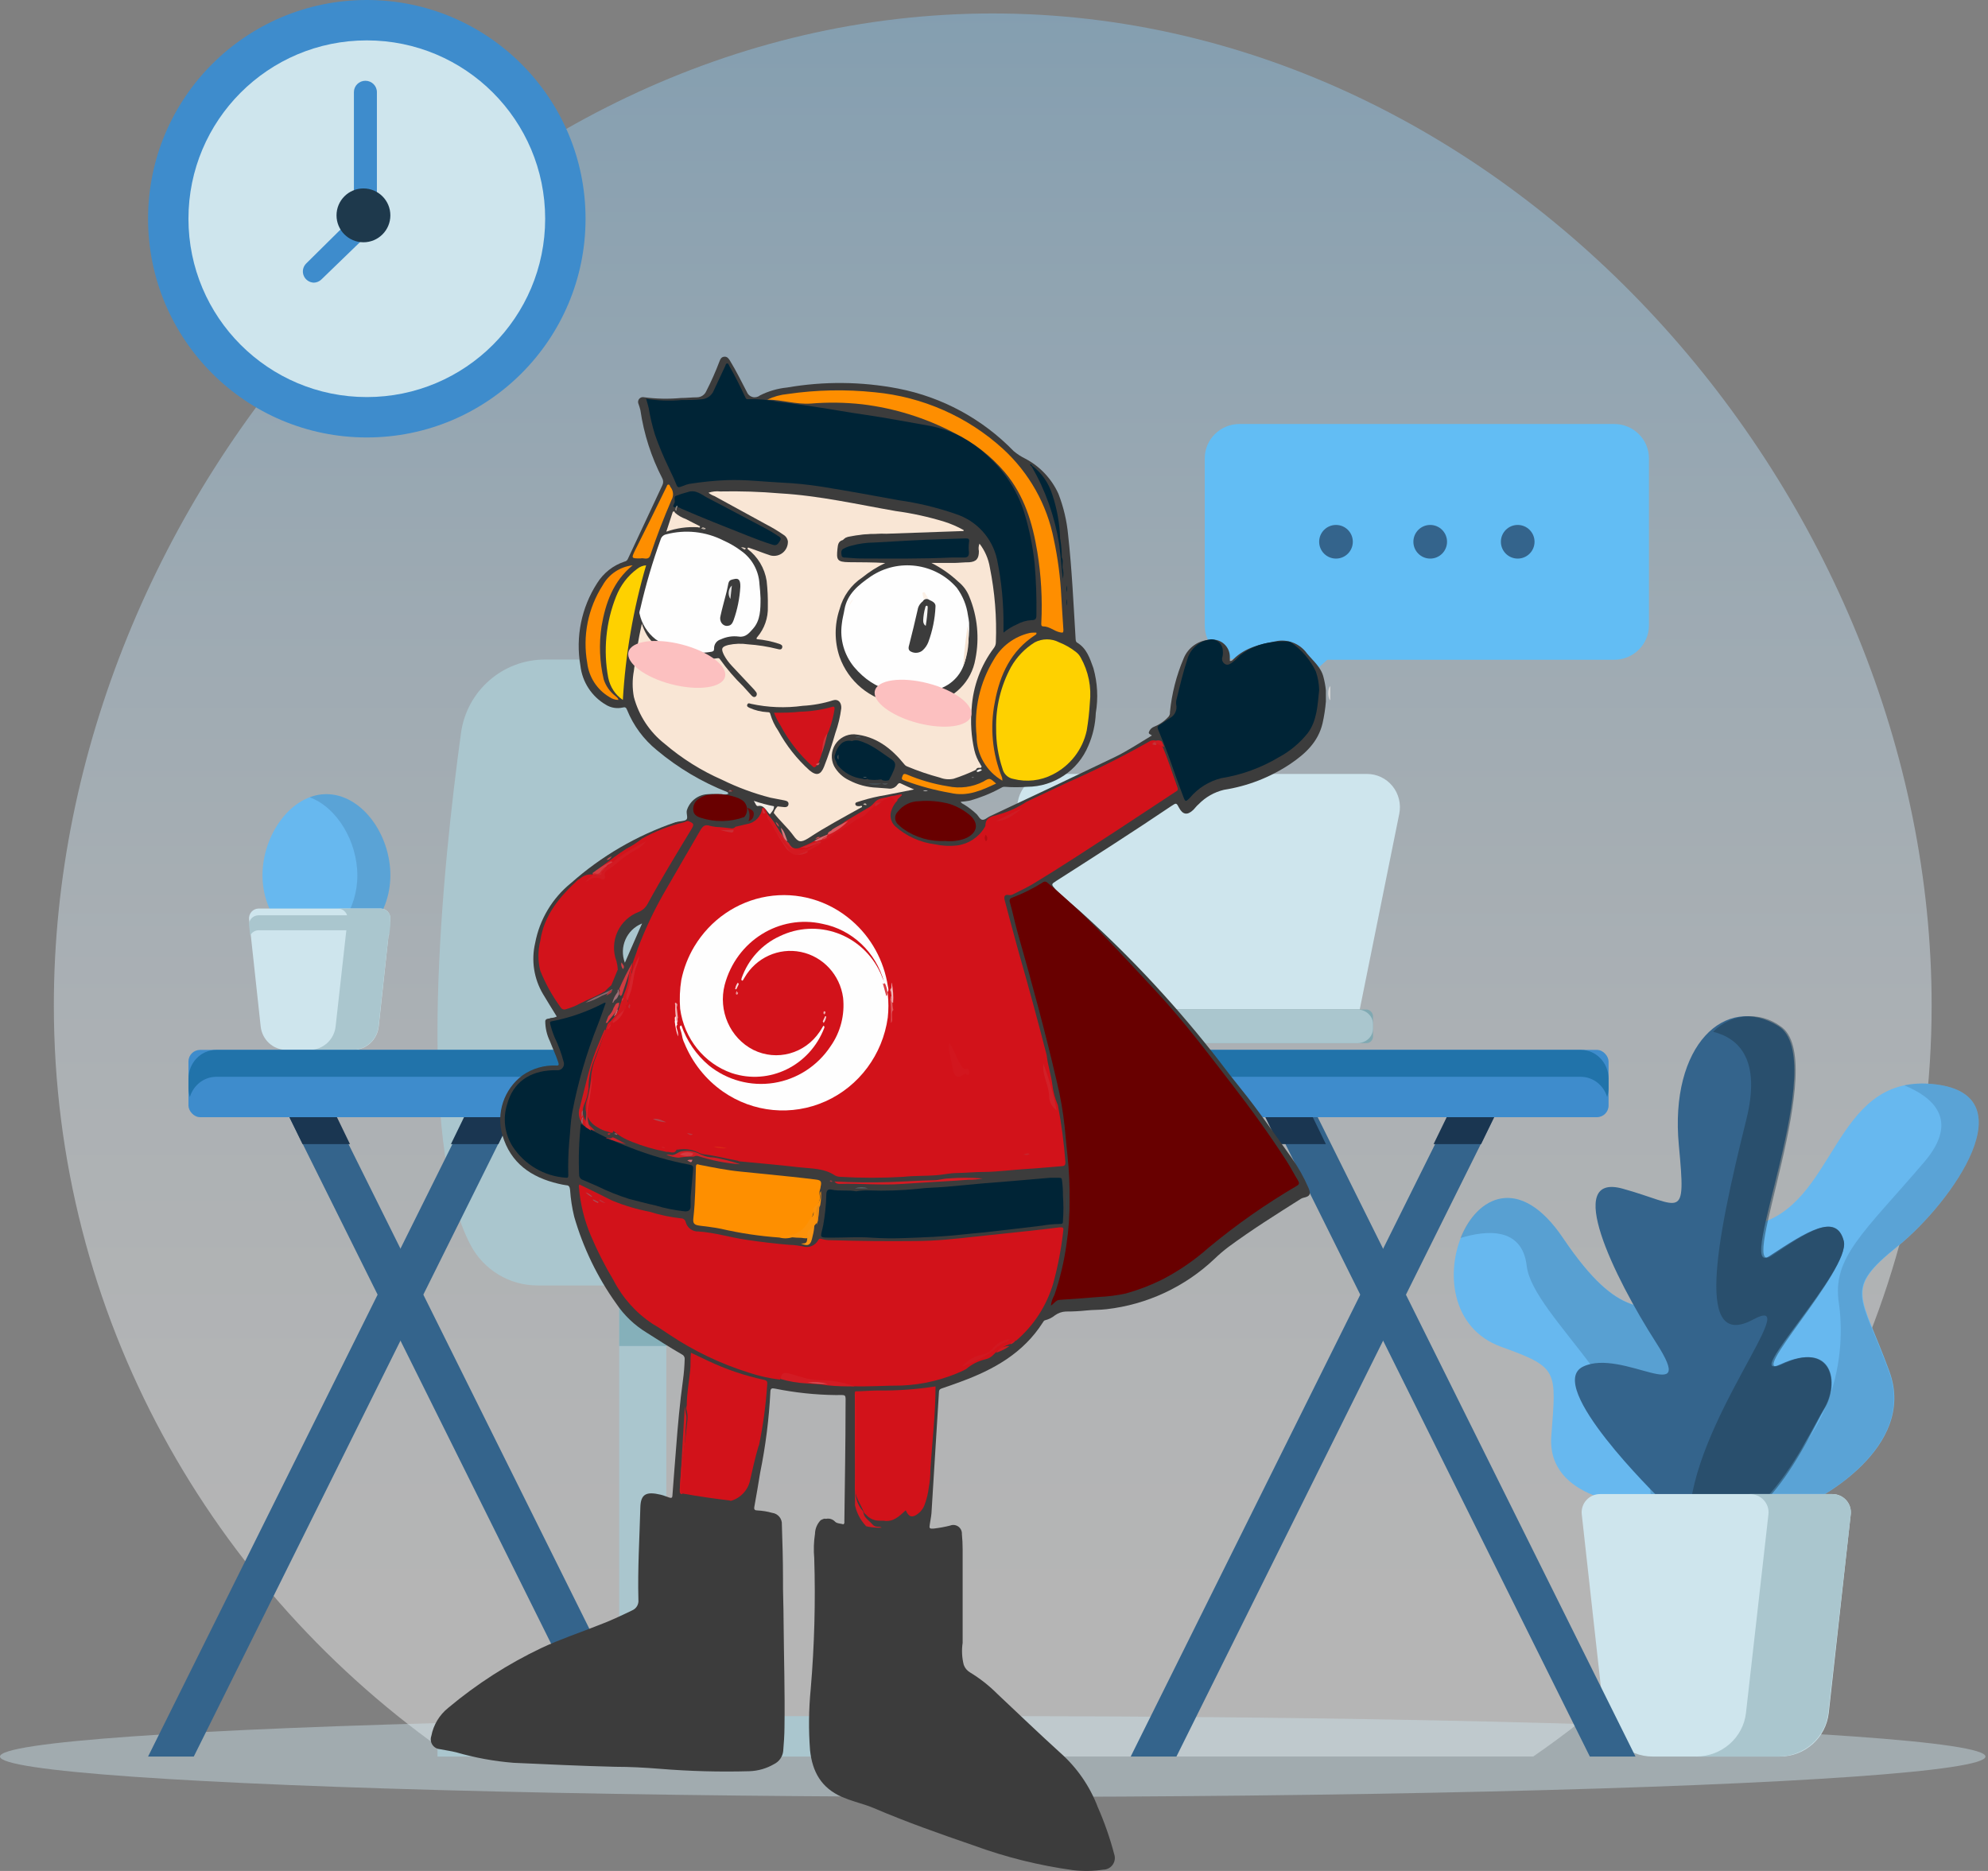 <?xml version="1.0" encoding="UTF-8"?>
<svg width="425px" height="400px" viewBox="0 0 425 400" version="1.1" xmlns="http://www.w3.org/2000/svg" xmlns:xlink="http://www.w3.org/1999/xlink">
    <rect x="0" y="0" width="425" height="400" fill="#808080" stroke="none"/>
    <!-- Generator: Sketch 53.2 (72643) - https://sketchapp.com -->
    <title>Asset 3 Copy</title>
    <desc>Created with Sketch.</desc>
    <defs>
        <linearGradient x1="49.998%" y1="92.34%" x2="49.998%" y2="-18.724%" id="linearGradient-1">
            <stop stop-color="#FFFFFF" offset="0%"></stop>
            <stop stop-color="#F8FCFE" offset="13%"></stop>
            <stop stop-color="#E6F3FC" offset="31%"></stop>
            <stop stop-color="#C7E5F9" offset="52%"></stop>
            <stop stop-color="#9CD1F5" offset="75%"></stop>
            <stop stop-color="#67B8EF" offset="100%"></stop>
        </linearGradient>
    </defs>
    <g id="Page-1" stroke="none" stroke-width="1" fill="none" fill-rule="evenodd">
        <g id="Asset-3-Copy" fill-rule="nonzero">
            <path d="M96.644,375.54 L327.769,375.54 C379.274,339.978 412.95,281.317 412.95,214.935 C412.95,106.423 323.084,2.878 212.238,2.878 C101.393,2.878 11.511,106.423 11.511,214.935 C11.511,281.317 45.187,339.978 96.644,375.54 Z" id="Path" fill="url(#linearGradient-1)" opacity="0.42"></path>
            <ellipse id="Oval" fill="#CEE5ED" opacity="0.43" cx="212.23" cy="375.54" rx="212.23" ry="8.633"></ellipse>
            <rect id="Rectangle" fill="#AAC6CE" x="132.374" y="274.82" width="10.072" height="92.086"></rect>
            <rect id="Rectangle" fill="#85B0BA" x="132.374" y="274.82" width="10.072" height="12.95"></rect>
            <path d="M97.293,366.906 L181.843,366.906 C183.924,366.906 185.612,368.624 185.612,370.742 L185.612,375.54 L93.525,375.54 L93.525,370.758 C93.521,369.738 93.916,368.758 94.623,368.036 C95.33,367.313 96.291,366.906 97.293,366.906 L97.293,366.906 Z" id="Path" fill="#AAC6CE"></path>
            <path d="M114.93,274.82 L181.295,274.82 C157.152,266.105 166.494,184.007 170.95,152.889 C171.38,149.901 170.496,146.874 168.529,144.594 C166.562,142.313 163.705,141.004 160.701,141.007 L116.506,141.007 C107.458,141.001 99.794,147.705 98.554,156.71 C94.671,184.983 88.559,243.622 100.67,266.313 C103.504,271.568 108.981,274.836 114.93,274.82 L114.93,274.82 Z" id="Path" fill="#AAC6CE"></path>
            <circle id="Oval" fill="#3E8CCC" cx="78.417" cy="46.763" r="46.763"></circle>
            <circle id="Oval" fill="#CEE5ED" cx="78.417" cy="46.763" r="38.129"></circle>
            <path d="M67.104,60.432 C66.135,60.404 65.275,59.808 64.918,58.915 C64.561,58.022 64.777,57.005 65.465,56.329 L75.659,46.243 L75.659,19.699 C75.659,18.355 76.76,17.266 78.117,17.266 C79.475,17.266 80.576,18.355 80.576,19.699 L80.576,47.265 C80.572,47.904 80.313,48.517 79.854,48.967 L68.743,59.718 C68.309,60.154 67.723,60.409 67.104,60.432 Z" id="Path" fill="#3E8CCC"></path>
            <circle id="Oval" fill="#1E394C" cx="77.698" cy="46.043" r="5.755"></circle>
            <path d="M345.085,90.647 L264.987,90.647 C260.882,90.647 257.554,93.94 257.554,98.001 L257.554,133.702 C257.554,137.763 260.882,141.055 264.987,141.055 L270.574,141.055 L270.574,149.695 C270.573,150.24 270.897,150.735 271.4,150.958 C271.903,151.181 272.491,151.091 272.902,150.727 L283.755,141.055 L345.085,141.055 C349.19,141.055 352.518,137.763 352.518,133.702 L352.518,98.001 C352.518,93.94 349.19,90.647 345.085,90.647 Z" id="Path" fill="#62BDF4"></path>
            <circle id="Oval" fill="#34648C" cx="285.612" cy="115.827" r="3.597"></circle>
            <circle id="Oval" fill="#34648C" cx="305.755" cy="115.827" r="3.597"></circle>
            <circle id="Oval" fill="#34648C" cx="324.46" cy="115.827" r="3.597"></circle>
            <path d="M83.453,187.119 C83.453,178.452 77.327,169.784 69.784,169.784 C62.241,169.784 56.115,178.467 56.115,187.119 C56.115,195.77 62.241,202.878 69.784,202.878 C77.327,202.878 83.453,195.786 83.453,187.119 Z" id="Path" fill="#67B8EF"></path>
            <path d="M69.716,169.784 C68.51,169.794 67.315,170.018 66.187,170.447 C72.059,172.608 76.395,179.911 76.395,187.167 C76.395,194.423 72.059,200.559 66.187,202.341 C67.33,202.694 68.52,202.874 69.716,202.878 C77.297,202.878 83.453,195.843 83.453,187.104 C83.453,178.365 77.36,169.784 69.716,169.784 Z" id="Path" fill="#34648C" opacity="0.25"></path>
            <path d="M53.251,196.583 L55.727,219.443 C56.035,222.299 58.394,224.461 61.203,224.46 L75.488,224.46 C78.296,224.461 80.656,222.299 80.963,219.443 L83.439,196.583 C83.508,195.984 83.321,195.383 82.926,194.936 C82.53,194.488 81.966,194.236 81.376,194.245 L55.299,194.245 C54.712,194.241 54.151,194.495 53.76,194.942 C53.368,195.389 53.183,195.987 53.251,196.583 L53.251,196.583 Z" id="Path" fill="#CEE5ED"></path>
            <path d="M55.301,198.887 L81.407,198.887 C82.175,198.895 82.87,199.321 83.203,199.985 L83.441,197.865 C83.504,197.31 83.319,196.755 82.931,196.339 C82.543,195.923 81.989,195.685 81.407,195.683 L55.301,195.683 C54.714,195.68 54.152,195.918 53.76,196.338 C53.368,196.758 53.183,197.32 53.251,197.88 L53.49,200 C53.82,199.325 54.524,198.892 55.301,198.887 Z" id="Path" fill="#AAC6CE"></path>
            <path d="M81.424,194.245 L72.217,194.245 C72.813,194.241 73.383,194.494 73.78,194.942 C74.178,195.389 74.366,195.986 74.297,196.583 L71.75,219.443 C71.437,222.299 69.04,224.461 66.187,224.46 L75.361,224.46 C78.215,224.461 80.611,222.299 80.924,219.443 L83.439,196.583 C83.507,195.998 83.328,195.41 82.944,194.966 C82.56,194.521 82.009,194.259 81.424,194.245 L81.424,194.245 Z" id="Path" fill="#AAC6CE"></path>
            <path d="M292.227,165.468 L224.521,165.468 C221.182,165.47 218.307,167.849 217.643,171.157 L208.633,215.827 L290.688,215.827 L299.137,173.993 C299.562,171.898 299.031,169.722 297.69,168.067 C296.349,166.413 294.343,165.458 292.227,165.468 Z" id="Path" fill="#CEE5ED"></path>
            <rect id="Rectangle" fill="#80A9B2" x="175.54" y="215.827" width="117.986" height="7.194" rx="1.4"></rect>
            <path d="M290.163,215.827 L207.194,215.827 C209.045,215.827 210.547,217.209 210.556,218.919 L210.556,219.93 C210.547,221.64 209.045,223.022 207.194,223.022 L290.163,223.022 C292.014,223.022 293.516,221.64 293.525,219.93 L293.525,218.919 C293.516,217.209 292.014,215.827 290.163,215.827 L290.163,215.827 Z" id="Path" fill="#AAC6CE"></path>
            <path d="M387.686,320.829 C387.686,320.829 410.002,309.851 403.926,293.194 C397.85,276.536 394.115,275.836 405.705,266.45 C417.296,257.063 434.081,233.501 412.839,231.735 C391.598,229.969 392.672,257.954 375.005,261.852 C357.339,265.75 347.704,339.077 387.686,320.829 Z" id="Path" fill="#67B8EF"></path>
            <path d="M369.784,322.475 C374.086,324.449 379.887,324.258 387.508,320.883 C387.508,320.883 409.936,309.899 403.829,293.232 C397.723,276.564 393.969,275.864 405.618,266.472 C417.267,257.08 434.137,233.503 412.788,231.736 C410.887,231.563 408.971,231.665 407.1,232.039 C413.11,234.506 419.088,239.393 411.354,248.451 C398.464,263.527 391.616,268.844 393.115,278.586 C394.5,288.042 393.63,309.58 369.784,322.475 Z" id="Path" fill="#34648C" opacity="0.25"></path>
            <path d="M350.161,321.729 C350.161,321.729 330.571,321.011 331.643,306.974 C332.714,292.937 333.242,292.378 320.961,287.955 C299.245,280.13 316.435,238.451 334.137,264.672 C346.419,282.845 351.728,278.757 359.723,280.178 C367.719,281.599 385.229,327.941 350.161,321.729 Z" id="Path" fill="#67B8EF"></path>
            <path d="M359.789,280.231 C351.775,278.806 346.405,282.905 334.142,264.68 C324.861,250.94 315.725,255.84 312.23,264.68 C317.456,263.079 325.39,262.118 326.384,270.622 C327.667,281.64 353.474,299.737 352.945,322.222 L353.955,322.302 C357.706,312.405 362.659,299.577 366.906,288.671 C364.582,283.994 361.873,280.599 359.789,280.231 Z" id="Path" fill="#34648C" opacity="0.29"></path>
            <path d="M354.558,320.124 C354.558,320.124 330.055,296.212 338.438,292.173 C346.821,288.134 363.199,301.313 354.059,287.072 C344.918,272.831 334.247,250.641 346.901,254.133 C359.556,257.625 360.475,261.471 358.911,244.88 C356.88,223.431 368.873,212.36 380.174,219.359 C391.474,226.359 370.502,273.636 378.288,268.535 C386.074,263.434 392.554,259.137 394.166,265.316 C395.778,271.496 371.823,295.761 380.706,291.658 C391.748,286.557 393.36,295.681 389.862,301.313 C386.364,306.945 371.775,340.495 354.558,320.124 Z" id="Path" fill="#34648C"></path>
            <path d="M389.981,301.316 C393.384,295.667 391.816,286.541 381.071,291.66 C372.413,295.78 395.737,271.509 394.169,265.312 C392.6,259.116 386.326,263.429 378.719,268.531 C371.111,273.633 391.549,226.331 380.554,219.346 C376.114,216.16 370.091,216.682 366.233,220.585 C371.927,222.017 376.491,226.717 373.323,239.4 C366.625,266.294 362.547,288.698 374.782,282.115 C386.295,275.919 361.402,304.455 361.151,325.024 C375.456,333.393 386.953,306.338 389.981,301.316 Z" id="Path" fill="#1E394C" opacity="0.48"></path>
            <path d="M338.153,323.761 L342.858,366.214 C343.445,371.521 347.946,375.539 353.306,375.54 L380.507,375.54 C385.867,375.539 390.368,371.521 390.955,366.214 L395.66,323.761 C395.782,322.658 395.429,321.555 394.687,320.728 C393.945,319.901 392.885,319.427 391.771,319.424 L342.058,319.424 C340.941,319.422 339.877,319.894 339.132,320.722 C338.386,321.55 338.03,322.655 338.153,323.761 Z" id="Path" fill="#CEE5ED"></path>
            <path d="M391.689,319.424 L374.092,319.424 C375.229,319.427 376.312,319.901 377.069,320.728 C377.827,321.555 378.188,322.658 378.062,323.761 L373.259,366.214 C372.659,371.521 368.063,375.539 362.59,375.54 L380.186,375.54 C385.659,375.539 390.256,371.521 390.856,366.214 L395.659,323.761 C395.784,322.658 395.423,321.555 394.666,320.728 C393.908,319.901 392.826,319.427 391.689,319.424 L391.689,319.424 Z" id="Path" fill="#AAC6CE"></path>
            <rect id="Rectangle" fill="#3E8CCC" x="40.288" y="224.46" width="303.597" height="14.388" rx="2.49"></rect>
            <path d="M337.954,224.46 L46.219,224.46 C42.943,224.46 40.288,227.232 40.288,230.651 L40.288,232.659 C40.295,233.296 40.398,233.928 40.592,234.532 C41.367,231.968 43.643,230.222 46.219,230.216 L337.954,230.216 C340.53,230.222 342.805,231.968 343.58,234.532 C343.775,233.928 343.877,233.296 343.885,232.659 L343.885,230.601 C343.858,227.201 341.211,224.46 337.954,224.46 Z" id="Path" fill="#2173AA"></path>
            <polygon id="Path" fill="#34648C" points="139.568 375.54 129.808 375.54 61.871 238.849 71.647 238.849"></polygon>
            <polygon id="Path" fill="#34648C" points="31.655 375.54 41.429 375.54 109.353 238.849 99.578 238.849"></polygon>
            <polygon id="Path" fill="#34648C" points="349.64 375.54 339.88 375.54 271.942 238.849 281.703 238.849"></polygon>
            <polygon id="Path" fill="#34648C" points="241.727 375.54 251.503 375.54 319.424 238.849 309.664 238.849"></polygon>
            <polygon id="Path" fill="#1A3651" points="74.82 244.604 72.033 238.849 61.871 238.849 64.674 244.604"></polygon>
            <polygon id="Path" fill="#1A3651" points="106.553 244.604 109.353 238.849 99.203 238.849 96.403 244.604"></polygon>
            <polygon id="Path" fill="#1A3651" points="283.453 244.604 280.65 238.849 270.504 238.849 273.307 244.604"></polygon>
            <polygon id="Path" fill="#1A3651" points="316.638 244.604 319.424 238.849 309.278 238.849 306.475 244.604"></polygon>
            <path d="M225.789,188.35 C234.036,183.08 242.283,177.81 250.402,172.331 C251.489,171.61 251.489,171.61 252.08,172.732 C252.863,174.189 253.854,174.334 255.069,173.18 C255.468,172.796 255.788,172.315 256.219,171.963 C257.703,170.427 259.594,169.349 261.669,168.855 C266.746,168.065 271.59,166.173 275.862,163.312 C279.058,161.15 281.791,158.635 282.734,154.662 C283.082,153.122 283.323,151.559 283.453,149.984 L283.453,147.614 C283.356,146.634 283.18,145.665 282.926,144.714 C282.382,142.584 280.704,141.286 279.394,139.684 C277.854,137.543 275.185,136.533 272.617,137.121 C269.421,137.73 266.224,138.435 263.715,140.902 C263.523,141.094 263.347,141.382 262.916,141.302 C262.916,141.014 262.916,140.725 262.916,140.437 C262.924,139.381 262.477,138.373 261.691,137.671 C260.904,136.968 259.854,136.64 258.809,136.769 C256.261,136.832 253.994,138.405 253.039,140.773 C251.486,144.431 250.5,148.304 250.114,152.259 C250.145,152.592 250.048,152.925 249.842,153.188 C248.995,154.138 247.939,154.879 246.758,155.351 C246.227,155.538 245.81,155.956 245.623,156.488 C245.447,156.937 246.007,157.001 246.262,157.241 C243.593,158.843 241.02,160.557 238.271,161.887 C229.385,166.158 220.494,170.372 211.597,174.526 C211.069,174.782 210.51,175.343 209.999,175.263 C209.487,175.183 209.199,174.494 208.8,174.077 C207.988,173.304 207.099,172.617 206.147,172.027 C205.891,171.851 205.539,171.787 205.38,171.418 C205.996,171.376 206.609,171.301 207.218,171.194 C209.5,170.573 211.704,169.692 213.786,168.567 C214.106,168.407 214.394,168.166 214.793,168.214 C216.389,168.336 217.992,168.336 219.588,168.214 C225.308,168.198 230.461,164.744 232.661,159.452 C233.628,157.24 234.17,154.865 234.26,152.451 C234.803,149.249 234.628,145.966 233.748,142.84 C232.997,140.773 232.342,138.627 230.28,137.393 C229.944,137.185 229.976,136.849 229.944,136.528 C229.497,129.128 229.161,121.743 228.346,114.358 C228.066,111.344 227.366,108.384 226.269,105.563 C224.815,102.359 222.342,99.727 219.236,98.083 C218.324,97.641 217.47,97.086 216.695,96.433 C210.022,89.56 201.411,84.898 192.018,83.073 C184.185,81.564 176.145,81.488 168.285,82.848 C166.252,83.047 164.274,83.623 162.451,84.546 C162.003,84.907 161.411,85.03 160.857,84.878 C160.303,84.725 159.856,84.316 159.654,83.777 C158.504,81.567 157.401,79.324 156.106,77.194 C155.818,76.713 155.499,76.2 154.828,76.264 C154.156,76.329 153.981,76.825 153.789,77.322 C152.975,79.471 152.042,81.573 150.992,83.617 C150.651,84.414 149.875,84.935 149.01,84.947 C147.859,84.947 146.709,85.091 145.558,85.091 C142.896,85.338 140.215,85.279 137.567,84.915 C137.225,84.869 136.883,84.999 136.658,85.261 C136.432,85.522 136.353,85.88 136.448,86.212 C136.635,86.704 136.789,87.207 136.911,87.718 C137.653,92.799 139.236,97.721 141.594,102.28 C141.833,102.742 141.833,103.291 141.594,103.753 C139.112,109.018 136.645,114.289 134.194,119.564 C134.062,119.827 133.813,120.011 133.523,120.061 C131.09,120.863 129.014,122.496 127.658,124.674 C124.295,129.887 123.016,136.179 124.078,142.295 C124.468,145.796 126.489,148.904 129.528,150.673 C130.602,151.338 131.894,151.551 133.124,151.266 C133.651,151.122 133.859,151.266 134.051,151.763 C135.416,155.138 137.616,158.11 140.443,160.397 C144.963,164.183 150.063,167.212 155.547,169.368 C155.637,169.456 155.689,169.577 155.691,169.704 C155.276,169.905 154.799,169.934 154.364,169.784 C153.373,169.784 152.398,169.688 151.407,169.784 C149.302,169.839 147.465,171.23 146.836,173.244 C146.661,173.965 147.172,174.926 146.693,175.263 C146.213,175.599 145.254,175.535 144.535,175.775 L144.439,175.775 C136.191,178.583 128.584,183.01 122.064,188.799 C118.073,192.023 115.359,196.566 114.408,201.614 C113.537,205.331 114.138,209.242 116.086,212.523 C117.077,214.125 118.004,215.727 119.027,217.329 C118.624,217.526 118.181,217.63 117.733,217.633 C117.365,217.89 116.742,217.633 116.566,218.258 C116.563,219.774 116.908,221.27 117.573,222.631 C118.148,224.137 118.851,225.579 119.347,227.133 C119.507,227.629 119.507,227.854 118.883,227.805 C116.333,227.692 113.817,228.424 111.723,229.888 C107.752,232.835 106.03,237.947 107.408,242.703 C109.166,248.678 113.561,251.706 119.347,253.068 C119.916,253.21 120.492,253.322 121.073,253.404 C121.664,253.404 121.808,253.821 121.872,254.397 C122.001,256.325 122.295,258.239 122.751,260.116 C124.666,266.765 127.698,273.039 131.717,278.666 C133.41,281.191 135.629,283.317 138.222,284.898 C140.731,286.5 143.24,288.101 145.766,289.559 C146.157,289.728 146.401,290.126 146.373,290.552 C146.334,292.064 146.212,293.572 146.005,295.07 C145.35,299.876 144.903,304.681 144.535,309.599 C144.279,312.963 143.992,316.359 143.752,319.739 C143.752,320.204 143.544,320.316 143.129,320.188 C142.713,320.06 141.898,319.707 141.259,319.563 C138.174,318.826 136.975,319.403 136.895,322.254 C136.72,328.838 136.304,335.406 136.48,342.006 C136.591,342.984 136.044,343.918 135.137,344.297 C132.74,345.45 130.343,346.587 127.865,347.5 C123.838,349.102 119.746,350.464 115.799,352.306 C108.63,355.712 101.922,360.019 95.837,365.121 C93.947,366.629 92.66,368.766 92.209,371.145 C91.987,371.767 92.069,372.458 92.43,373.011 C92.791,373.565 93.389,373.917 94.047,373.964 C95.198,374.204 96.396,374.348 97.531,374.637 C101.537,375.797 105.649,376.549 109.805,376.88 C117.029,377.2 124.189,377.552 131.477,377.729 C134.674,377.729 137.87,377.905 141.067,378.161 C147.446,378.683 153.848,378.854 160.246,378.674 C162.092,378.608 163.893,378.085 165.488,377.152 C166.579,376.619 167.316,375.559 167.438,374.348 C167.581,372.666 167.693,371 167.709,369.318 C167.821,361.773 167.581,354.228 167.518,346.683 C167.518,343.48 167.358,340.42 167.39,337.296 C167.39,333.516 167.278,329.735 167.15,325.955 C167.235,324.696 166.322,323.59 165.072,323.44 C164.061,323.152 163.021,322.98 161.972,322.927 C161.38,322.927 161.141,322.751 161.268,322.126 C161.7,319.707 162.116,317.32 162.515,314.837 C163.668,309.17 164.394,303.425 164.689,297.649 C164.689,296.816 165.008,296.736 165.68,296.88 C169.964,297.746 174.319,298.208 178.689,298.258 C181.023,298.258 180.783,297.937 180.767,300.42 C180.767,308.686 180.607,316.952 180.511,325.218 C180.511,325.426 180.591,325.666 180.319,325.891 C179.712,325.714 178.881,325.73 178.513,325.314 C178.013,324.786 177.272,324.561 176.564,324.721 C176.148,324.593 175.812,324.849 175.461,324.994 C174.694,325.779 174.254,326.827 174.23,327.925 C173.965,329.653 173.912,331.406 174.07,333.147 C174.358,342.466 174.107,351.795 173.319,361.085 C172.891,365.445 172.843,369.835 173.175,374.204 C173.671,378.802 175.573,382.214 179.936,384.152 C180.903,384.56 181.889,384.918 182.893,385.225 C184.171,385.642 185.482,385.994 186.712,386.523 C193.713,389.519 200.873,392.05 208.113,394.533 C215.014,397.063 222.167,398.841 229.449,399.835 C231.575,400.088 233.726,400.05 235.842,399.723 C236.651,399.722 237.41,399.328 237.877,398.666 C238.344,398.004 238.461,397.155 238.191,396.391 C237.29,392.961 236.12,389.608 234.691,386.363 C233.001,381.907 230.259,377.927 226.7,374.765 C222.145,370.632 217.702,366.371 213.227,362.158 C211.465,360.388 209.495,358.839 207.361,357.544 C206.748,357.18 206.279,356.614 206.035,355.943 C205.643,354.41 205.562,352.814 205.795,351.249 C205.795,344.564 205.795,337.878 205.795,331.193 C205.796,330.123 205.742,329.054 205.635,327.989 C205.676,327.356 205.39,326.747 204.877,326.376 C204.364,326.005 203.696,325.925 203.11,326.163 C201.995,326.444 200.863,326.652 199.722,326.788 C198.667,326.884 198.619,326.788 198.795,325.762 C198.907,325.01 199.067,324.273 199.131,323.52 C199.674,314.912 200.207,306.305 200.729,297.697 C200.729,297.248 200.841,297.008 201.304,296.848 C202.679,296.399 204.021,295.887 205.38,295.406 C212.412,292.827 218.773,289.303 222.96,282.703 C223.088,282.511 223.184,282.303 223.456,282.254 C224.222,282.059 224.936,281.698 225.549,281.197 C226.222,280.711 227.022,280.433 227.851,280.396 C229.319,280.402 230.786,280.327 232.246,280.172 C233.684,280.012 235.139,280.076 236.561,279.9 C245.214,278.911 253.313,275.133 259.64,269.135 C260.588,268.22 261.592,267.364 262.644,266.572 C267.615,262.903 272.857,259.619 278.067,256.32 C278.259,256.198 278.469,256.112 278.691,256.063 C280.081,255.759 280.289,255.31 279.745,253.997 C278.755,251.702 277.529,249.516 276.085,247.477 C272.489,242.463 269.005,237.369 265.122,232.579 C263.635,230.737 262.181,228.879 260.758,226.972 C251.907,215.543 242.066,204.918 231.351,195.223 C229.465,193.476 227.387,192.019 225.613,190.096 C224.702,189.055 224.734,189.039 225.789,188.35 Z M133.587,205.827 C132.321,202.493 133.957,198.756 137.263,197.433 L133.587,205.827 Z" id="Shape" fill="#3C3C3C"></path>
            <path d="M284.269,146.763 L284.412,146.763 L284.412,149.64 L284.269,149.64 C283.821,148.776 283.821,147.626 284.269,146.763 L284.269,146.763 Z" id="Path" fill="#D3D3D3"></path>
            <path d="M156.835,168.978 C156.355,169.568 155.875,169.065 155.396,168.978 L156.148,168.978 C156.358,168.832 156.624,168.832 156.835,168.978 Z" id="Path" fill="#662828"></path>
            <path d="M156.496,169.218 L155.734,169.218 L155.964,168.915 C156.188,168.889 156.404,169.012 156.496,169.218 L156.496,169.218 Z" id="Path" fill="#8B5F5F"></path>
            <path d="M157.221,176.764 L159.714,176.171 C161.428,175.905 162.748,174.524 162.931,172.806 C163.003,172.734 163.102,172.693 163.204,172.693 C163.307,172.693 163.405,172.734 163.478,172.806 L163.478,172.806 L163.687,173.143 C163.812,173.287 163.891,173.466 163.912,173.656 C165.25,176.278 166.944,178.704 168.947,180.867 C169.566,181.462 170.51,181.567 171.247,181.123 C172.695,180.581 174.076,179.877 175.364,179.024 C175.498,178.96 175.638,178.912 175.782,178.88 C177.064,178.453 178.269,177.825 179.353,177.021 C181.042,175.963 182.747,174.905 184.532,173.992 C185.32,173.461 186.057,172.861 186.736,172.197 C187.859,171.344 189.114,170.678 190.451,170.226 C191.288,169.954 191.883,170.387 191.851,171.172 C191.311,171.704 190.899,172.35 190.644,173.063 C190.119,174.269 190.387,175.674 191.32,176.604 C193.713,178.754 196.711,180.119 199.909,180.514 C201.456,180.852 203.048,180.933 204.622,180.754 C207.049,180.435 209.198,179.031 210.46,176.941 C210.565,176.816 210.637,176.667 210.669,176.508 C210.669,174.745 212.021,174.553 213.275,174.2 C215.464,173.61 217.544,172.674 219.435,171.428 L228.266,167.262 C234.312,164.607 240.218,161.644 245.959,158.384 C247.068,158.016 247.76,158.625 248.419,159.362 C249.722,162.31 250.655,165.403 251.749,168.432 C251.958,169.04 251.459,169.169 251.138,169.393 C246.843,172.229 242.549,175.066 238.27,177.87 C232.48,181.62 226.722,185.418 220.819,188.991 C219.435,189.824 217.956,190.481 216.524,191.218 C216.271,191.362 215.973,191.407 215.688,191.347 C214.867,191.186 214.546,191.587 214.771,192.42 C215.736,196.01 216.669,199.599 217.666,203.173 C219.811,210.651 221.837,218.102 223.746,225.527 C223.791,225.749 223.824,225.974 223.843,226.2 C224.116,228.107 224.727,229.95 224.968,231.857 C225.143,233.387 225.544,234.883 226.159,236.295 C226.933,240.331 227.47,244.408 227.767,248.506 C227.767,249.179 227.494,249.291 226.979,249.323 C224.486,249.516 221.977,249.772 219.484,249.916 C216.444,250.092 213.436,250.525 210.396,250.557 C208.482,250.557 206.584,250.749 204.686,250.782 C203.078,250.782 201.678,251.15 200.166,251.262 C197.834,251.439 195.486,251.342 193.137,251.599 C188.622,251.865 184.094,251.865 179.578,251.599 C179.215,251.577 178.86,251.485 178.533,251.326 C176.185,249.724 173.402,249.852 170.748,249.548 C166.502,249.051 162.255,248.698 157.993,248.282 C157.901,248.253 157.814,248.21 157.736,248.154 C155.323,247.737 152.91,247.064 150.546,246.791 C150.151,246.758 149.768,246.643 149.42,246.455 C148.03,245.755 146.451,245.519 144.917,245.782 C144.82,245.782 144.675,245.782 144.643,245.782 C144.241,246.743 143.469,246.295 142.826,246.263 C142.564,246.294 142.299,246.261 142.054,246.166 C139.706,245.709 137.406,245.033 135.185,244.147 C134.783,244.003 134.397,243.811 134.011,243.651 C133.138,243.252 132.322,242.74 131.583,242.128 L131.197,241.84 C131.068,241.76 131.036,241.84 131.084,241.936 C131.076,242.018 131.036,242.093 130.971,242.144 C130.537,242.289 130.183,241.968 129.797,241.904 C129.105,241.741 128.446,241.459 127.851,241.071 C126.18,240.24 125.14,238.524 125.181,236.664 C125.193,236.307 125.241,235.953 125.326,235.606 C125.836,234.046 126.165,232.433 126.307,230.799 C126.406,229.09 126.798,227.41 127.465,225.831 C128.269,223.668 128.961,221.489 129.829,219.422 L129.958,219.165 C131.128,217.594 132.459,216.15 133.931,214.855 C134.064,214.617 134.167,214.364 134.237,214.101 C133.706,211.586 135.153,209.294 135.202,206.89 C135.219,206.432 135.279,205.976 135.379,205.528 C135.732,204.615 136.054,203.685 136.36,202.756 C137.861,198.796 139.662,194.955 141.748,191.266 C144.354,186.699 147.04,182.165 149.661,177.614 C150.16,176.732 150.643,176.155 151.817,176.572 C152.501,176.743 153.202,176.834 153.908,176.844 C154.68,176.941 155.516,176.973 156.208,177.085 C156.579,177.185 156.976,177.06 157.221,176.764 L157.221,176.764 Z" id="Path" fill="#D2121A"></path>
            <path d="M224.656,279.137 C224.751,278.347 225.005,277.585 225.402,276.898 C226.613,273.381 227.48,269.751 227.989,266.061 C228.472,262.864 228.695,259.632 228.655,256.399 C228.691,253.328 228.548,250.257 228.227,247.203 C227.989,245.046 227.798,242.872 227.592,240.762 C227.245,237.556 226.688,234.376 225.926,231.245 C223.434,220.455 220.499,209.795 217.483,199.134 C216.912,197.073 216.484,194.964 215.897,192.902 C215.804,192.71 215.804,192.485 215.897,192.293 C215.99,192.101 216.166,191.963 216.373,191.92 C218.633,191.061 220.807,189.982 222.863,188.699 C223.151,188.419 223.606,188.419 223.895,188.699 C228.085,192.178 232.065,195.91 235.812,199.875 C239.732,203.933 243.572,208.088 247.412,212.227 C253.062,218.314 258.06,224.964 263.154,231.551 C267.344,236.945 271.343,242.485 275.056,248.234 C275.929,249.587 276.643,251.02 277.5,252.405 C277.801,252.92 277.801,253.194 277.198,253.548 C270.594,257.415 264.31,261.82 258.409,266.721 C255.3,269.485 251.855,271.833 248.158,273.71 C245.75,274.88 243.243,275.829 240.668,276.544 C238.761,276.952 236.823,277.2 234.876,277.285 C232.131,277.526 229.369,277.703 226.608,277.897 C225.783,277.881 225.418,278.654 224.656,279.137 Z" id="Path" fill="#680000"></path>
            <path d="M166.738,294.956 C164.462,294.677 162.219,294.172 160.04,293.447 C154.044,291.565 148.339,288.834 143.094,285.334 C141.911,284.555 140.728,283.711 139.513,283.046 C135.985,280.708 133.106,277.489 131.153,273.699 C129.304,270.62 127.674,267.409 126.277,264.093 C124.907,260.838 124.059,257.381 123.767,253.854 C123.709,253.642 123.75,253.414 123.879,253.237 C126.213,254.373 128.547,255.493 130.865,256.677 C133.444,257.74 136.122,258.539 138.858,259.063 C141.05,259.757 143.304,260.23 145.588,260.475 C146.052,260.467 146.462,260.782 146.579,261.237 C146.897,262.491 148.039,263.346 149.313,263.282 C152.766,263.509 156.075,264.547 159.48,265.05 C162.678,265.521 165.779,265.911 168.96,266.154 C169.839,266.154 170.719,266.332 171.598,266.462 C172.869,266.89 174.259,266.337 174.907,265.148 C175.115,264.742 175.355,264.775 175.706,264.904 C176.341,265.085 176.998,265.167 177.657,265.148 C183.668,265.332 189.684,265.391 195.705,265.326 C199.974,265.326 204.226,264.856 208.494,264.385 C212.475,263.947 216.487,263.558 220.42,263.12 C222.434,262.909 224.449,262.649 226.463,262.406 C227.022,262.406 227.454,262.276 227.31,263.103 C226.89,266.909 226.174,270.674 225.168,274.365 C223.763,279.118 221.031,283.356 217.303,286.567 C216.917,286.736 216.561,286.966 216.248,287.249 C214.752,287.692 213.4,288.532 212.331,289.683 C211.866,290.163 211.27,290.49 210.621,290.624 C209.117,290.973 207.719,291.686 206.544,292.701 C206.384,292.831 206.176,292.831 206.032,292.977 C201.861,294.928 197.353,296.03 192.764,296.222 C189.231,296.222 185.682,296.498 182.149,296.368 C179.061,295.824 175.943,295.466 172.813,295.297 C171.452,295.089 170.11,294.768 168.8,294.34 C168.059,293.975 167.166,294.242 166.738,294.956 Z" id="Path" fill="#D2121A"></path>
            <path d="M138.129,85.258 C140.624,85.67 143.162,85.761 145.68,85.528 C147.117,85.528 148.553,85.528 149.99,85.369 C151.134,85.294 152.136,84.58 152.576,83.527 C153.406,81.796 154.172,80.033 155.018,78.302 C155.13,78.08 155.162,77.714 155.449,77.698 C155.737,77.682 155.785,78.032 155.912,78.238 C157.157,80.382 158.243,82.622 159.296,84.861 C159.44,85.163 159.536,85.401 159.903,85.353 C162.11,85.281 164.319,85.473 166.48,85.925 C169.034,86.211 171.588,86.576 174.126,86.957 C177.734,87.497 181.325,88.164 184.933,88.672 C189.578,89.339 194.176,90.26 198.805,91.054 C203.428,91.92 207.689,94.131 211.049,97.407 C214.687,100.635 217.398,104.768 218.902,109.381 C220.024,113.005 220.788,116.728 221.185,120.498 C221.501,124.163 221.628,127.842 221.568,131.52 C221.568,132.314 221.361,132.6 220.499,132.584 C219.424,132.654 218.378,132.957 217.434,133.473 C216.385,133.924 215.406,134.523 214.529,135.252 L214.529,133.918 C214.58,129.119 214.12,124.327 213.156,119.625 C212.159,115.026 208.768,111.308 204.264,109.874 C200.341,108.512 196.294,107.534 192.18,106.952 C186.705,105.951 181.23,104.95 175.738,104.061 C172.836,103.604 169.91,103.307 166.975,103.172 C163.128,102.981 159.281,102.505 155.417,102.648 C152.711,102.759 150.014,103.029 147.34,103.458 C146.923,103.546 146.516,103.679 146.127,103.855 C144.834,104.347 144.882,104.347 144.371,103.061 C143.86,101.774 143.349,100.885 142.871,99.789 C141.798,97.566 140.85,95.287 140.029,92.96 C139.446,91.071 138.993,89.145 138.672,87.195 C138.513,86.544 138.305,85.861 138.129,85.258 Z" id="Path" fill="#002436"></path>
            <path d="M282.014,147.527 C281.678,150.673 281.581,154.014 279.608,156.69 C277.913,158.825 275.806,160.591 273.416,161.88 C269.618,164.154 265.426,165.678 261.065,166.372 C258.447,167.03 256.101,168.506 254.36,170.589 C253.478,171.448 253.414,171.497 252.98,170.345 C251.858,167.41 250.815,164.426 249.772,161.474 C249.099,159.642 248.361,157.825 247.607,156.025 C247.414,155.539 247.398,155.279 247.895,154.987 C248.698,154.533 249.419,153.933 250.205,153.463 C251.208,152.887 251.713,151.709 251.441,150.576 C251.403,150.115 251.458,149.652 251.601,149.214 C252.275,146.44 252.948,143.667 253.831,140.959 C254.49,138.636 256.475,136.949 258.851,136.693 C259.53,136.662 260.191,136.916 260.678,137.395 C261.164,137.875 261.432,138.537 261.418,139.223 C261.461,139.62 261.434,140.021 261.338,140.407 C261.125,140.958 261.318,141.584 261.803,141.915 C262.348,142.321 262.878,142.029 263.407,141.656 C263.936,141.283 264.626,140.65 265.204,140.034 C267.088,138.569 269.325,137.639 271.684,137.342 C272.855,137.141 274.044,137.075 275.229,137.147 C275.494,137.135 275.756,137.203 275.983,137.342 C278.271,138.905 280.109,141.054 281.309,143.57 C281.749,144.843 281.987,146.178 282.014,147.527 L282.014,147.527 Z" id="Path" fill="#002436"></path>
            <path d="M206.14,141.868 C205.186,144.922 202.524,147.164 199.302,147.626 C192.797,149.108 186.993,147.829 182.588,142.602 C180.467,140.02 179.519,136.698 179.963,133.411 C180.059,132.366 180.361,131.336 180.536,130.291 C181.124,126.967 183.542,125.048 186.134,123.254 C191.995,119.302 199.954,120.347 204.55,125.672 C205.833,127.413 206.653,129.44 206.936,131.57 C207.063,132.101 207.111,132.647 207.174,133.13 C207.251,135.008 207.107,136.887 206.745,138.732 C206.674,139.798 206.471,140.851 206.14,141.868 L206.14,141.868 Z" id="Path" fill="#FEFEFE"></path>
            <path d="M132.078,207.271 L130.694,210.62 C130.22,211.026 129.769,211.457 129.342,211.912 C127.64,212.948 125.763,213.634 123.997,214.543 C123.051,215.064 122.047,215.471 121.006,215.755 C120.574,215.937 120.075,215.765 119.845,215.356 C118.08,212.942 116.621,210.318 115.502,207.543 C114.976,205.449 114.976,203.257 115.502,201.164 C116.298,195.63 119.67,191.692 123.568,188.088 C123.651,188.036 123.742,187.999 123.838,187.976 C124.762,187.061 126.107,186.72 127.354,187.083 C127.704,187.211 127.815,186.956 127.815,186.653 C127.815,185.807 128.388,185.409 128.976,184.978 C130.567,183.814 132.158,182.57 133.876,181.47 C135.063,180.874 136.183,180.152 137.216,179.317 C140.034,177.732 143.059,176.551 146.204,175.809 C146.554,175.713 146.872,175.41 147.318,175.602 C148.368,176.064 148.415,176.271 147.811,177.276 C144.629,182.538 141.448,187.737 138.521,193.111 C138.115,193.946 137.419,194.604 136.564,194.961 C134.533,195.72 132.888,197.258 131.993,199.237 C131.097,201.215 131.025,203.47 131.792,205.501 C131.942,206.081 132.038,206.674 132.078,207.271 Z" id="Path" fill="#D2131B"></path>
            <path d="M185.826,254.509 C189.255,254.632 192.689,254.519 196.103,254.173 C198.114,253.916 200.124,253.9 202.135,253.739 C204.864,253.515 207.577,253.226 210.306,252.986 L215.764,252.552 L224.525,251.799 C225.147,251.799 225.77,251.799 226.392,251.799 C227.014,251.799 226.982,251.991 227.046,252.44 C227.19,253.503 227.254,254.576 227.238,255.648 C227.372,257.421 227.372,259.201 227.238,260.974 C227.238,261.487 227.238,261.712 226.488,261.68 C225.251,261.696 224.018,261.814 222.801,262.033 L216.593,262.77 L210.098,263.508 C208.502,263.669 207.05,263.781 205.534,263.957 C201.481,264.407 197.411,264.551 193.326,264.695 C190.938,264.79 188.546,264.758 186.161,264.599 C183.48,264.407 180.799,264.599 178.181,264.599 C174.766,264.599 175.437,264.759 175.995,261.904 C176.377,259.786 176.596,257.64 176.649,255.488 C176.649,254.574 176.953,254.141 177.846,254.349 C179.554,254.718 181.309,254.349 183.017,254.702 C183.943,254.531 184.885,254.466 185.826,254.509 L185.826,254.509 Z" id="Path" fill="#002436"></path>
            <path d="M212.957,155.777 C212.85,151.193 213.943,146.66 216.129,142.618 C217.345,140.469 219.085,138.656 221.189,137.342 C222.835,136.474 224.81,136.474 226.456,137.342 C227.761,137.853 228.98,138.557 230.072,139.43 C230.483,139.754 230.818,140.161 231.056,140.624 C232.693,143.551 233.37,146.909 232.991,150.234 C232.881,152.223 232.659,154.205 232.325,156.17 C231.463,160.239 228.786,163.703 225.044,165.591 C222.461,166.921 219.471,167.256 216.653,166.534 C215.501,166.34 214.581,165.479 214.321,164.351 C213.393,161.587 212.932,158.69 212.957,155.777 L212.957,155.777 Z" id="Path" fill="#FED100"></path>
            <path d="M162.59,127.885 C162.59,130.265 162.59,132.645 160.956,134.451 C160.172,135.321 159.421,136.322 157.902,136.092 C156.596,135.925 155.27,136.136 154.08,136.699 C153.205,136.95 152.616,137.772 152.659,138.686 C152.659,139.195 152.446,139.277 152.022,139.359 C147.866,140.033 143.612,139.068 140.146,136.667 C138.394,135.297 137.179,133.349 136.716,131.168 C136.618,130.856 136.83,130.445 136.896,130.084 C138.043,125.075 139.494,120.141 141.241,115.311 C141.403,114.768 141.848,114.358 142.4,114.244 C146.524,113.153 150.902,113.626 154.7,115.573 C156.062,116.178 157.35,116.938 158.539,117.838 C160.815,119.477 162.222,122.07 162.361,124.881 C162.492,125.948 162.541,126.982 162.59,127.885 Z" id="Path" fill="#FEFEFE"></path>
            <path d="M188.872,325.116 L188.117,325.116 C186.982,325.162 185.888,324.688 185.147,323.83 C185.005,323.688 184.816,323.594 184.738,323.422 C184.015,321.539 182.632,319.938 182.757,317.695 C182.93,314.557 182.757,311.324 182.757,308.124 C182.757,304.923 182.757,301.643 182.757,298.396 C182.757,298.066 182.663,297.737 182.852,297.454 C184.423,297.454 185.995,297.297 187.567,297.282 C191.729,297.343 195.888,297.049 200,296.403 C200,302.397 199.261,308.343 198.9,314.306 C198.902,315.532 198.792,316.755 198.57,317.961 C198.411,319.293 198.089,320.6 197.611,321.853 C197.322,322.572 196.837,323.197 196.212,323.657 C195.017,324.551 194.279,324.363 193.634,322.888 C192.282,324.128 190.962,325.493 188.872,325.116 Z" id="Path" fill="#D2121A"></path>
            <path d="M155.945,320.787 C152.679,320.4 149.413,319.933 146.065,319.336 C145.599,319.269 145.272,318.847 145.33,318.385 L145.33,318.385 C145.461,316.354 145.526,314.291 145.837,312.308 C146.283,309.546 146.642,306.774 146.915,303.99 C147.047,303.208 147.014,302.406 146.817,301.637 C146.682,301.261 146.682,300.852 146.817,300.476 C146.817,297.962 147.29,295.479 147.551,292.981 C147.682,291.756 147.551,290.547 147.715,289.209 C148.972,289.805 150.164,290.385 151.356,290.933 C155.161,292.743 159.168,294.106 163.294,294.996 C164.192,295.173 164.029,295.608 163.996,296.237 C163.713,300.488 163.14,304.715 162.282,308.891 C162.247,309.019 162.198,309.144 162.135,309.261 C161.432,311.647 160.893,314.097 160.338,316.531 C159.898,318.582 158.367,320.235 156.337,320.851 C156.203,320.88 156.063,320.857 155.945,320.787 Z" id="Path" fill="#D2121A"></path>
            <path d="M129.496,214.388 C128.915,216.019 128.383,217.649 127.77,219.165 C125.388,225.143 123.577,231.339 122.363,237.666 C121.944,239.817 121.927,242.034 121.685,244.186 C121.488,246.555 121.424,248.933 121.492,251.309 C121.492,251.798 121.33,251.831 120.911,251.782 C116.329,251.463 112.155,249.011 109.614,245.148 C107.878,242.44 107.445,239.086 108.436,236.019 C109.727,231.39 113.18,229.01 118.119,228.814 L119.119,228.814 C119.576,228.847 120.018,228.644 120.294,228.276 C120.571,227.908 120.645,227.424 120.491,226.989 C120.015,225.18 119.366,223.422 118.555,221.74 C118.166,220.817 117.853,219.863 117.619,218.887 C117.538,218.545 117.619,218.398 117.925,218.35 C121.852,217.595 125.648,216.26 129.19,214.388 C129.19,214.388 129.319,214.388 129.496,214.388 Z" id="Path" fill="#002436"></path>
            <path d="M166.615,264.579 C162.418,264.282 158.25,263.658 154.15,262.713 C152.639,262.394 151.129,262.251 149.603,262.043 C148.378,261.884 148.092,261.565 148.235,260.369 C148.649,256.749 148.664,253.114 148.776,249.478 C148.776,248.649 149.285,248.968 149.618,249.048 C152.464,249.59 155.295,250.18 158.204,250.467 L169.207,251.583 C170.924,251.758 172.641,251.966 174.358,252.173 C175.551,252.317 175.694,252.588 175.424,253.768 C175.424,254.023 175.312,254.278 175.249,254.533 C175.167,254.852 175.167,255.187 175.249,255.506 C175.396,256.388 175.105,257.286 174.47,257.913 C174.214,258.126 174.049,258.428 174.008,258.759 C173.73,260.332 172.955,261.774 171.798,262.872 C170.561,264.421 168.527,265.091 166.615,264.579 L166.615,264.579 Z" id="Path" fill="#FE8F00"></path>
            <path d="M164.029,85.443 C165.391,84.79 166.861,84.383 168.369,84.241 C174.536,83.338 180.795,83.211 186.995,83.862 C197.228,84.826 206.86,89.075 214.414,95.96 C220.028,101.109 223.837,107.889 225.288,115.318 C226.155,119.349 226.69,123.443 226.89,127.559 C227.05,129.931 227.162,132.304 227.338,134.66 C227.338,135.261 227.242,135.324 226.665,135.198 C225.368,134.96 224.391,133.917 223.014,133.917 C222.566,133.917 222.598,133.505 222.614,133.173 C222.867,128.108 222.583,123.03 221.765,118.022 C220.756,111.839 218.994,105.956 214.83,100.99 C211.82,97.45 208.102,94.564 203.907,92.513 C197.824,89.328 191.202,87.269 184.368,86.44 C180.699,86.026 176.998,85.973 173.318,86.282 C170.083,86.487 167.12,85.443 164.029,85.443 Z" id="Path" fill="#FE8E00"></path>
            <path d="M124.172,240.288 C127.541,242.303 131.092,244.001 134.78,245.361 C138.891,246.985 143.151,248.213 147.5,249.026 C148.078,249.141 148.243,249.37 148.193,249.877 C148.012,251.874 147.814,253.87 147.649,255.867 C147.649,256.538 147.649,257.209 147.649,257.88 C147.649,258.551 147.352,259.009 146.477,258.992 C144.296,258.763 142.142,258.33 140.043,257.7 C138.195,257.307 136.38,256.8 134.549,256.341 C132.193,255.603 129.898,254.684 127.686,253.592 C126.646,253.167 125.656,252.692 124.617,252.267 C124.125,252.119 123.794,251.663 123.809,251.154 C123.65,247.528 123.771,243.895 124.172,240.288 L124.172,240.288 Z" id="Path" fill="#002436"></path>
            <path d="M202.095,179.806 C198.894,179.965 195.735,179.058 193.147,177.238 C192.787,176.981 192.45,176.697 192.139,176.386 C191.68,176.042 191.399,175.523 191.37,174.964 C191.34,174.405 191.564,173.861 191.984,173.474 C193.048,172.111 194.711,171.305 196.481,171.293 C198.692,171.101 200.921,171.304 203.056,171.891 C204.654,172.422 206.129,173.249 207.398,174.325 C209.662,176.371 208.561,178.462 206.127,179.343 C204.836,179.789 203.458,179.947 202.095,179.806 Z" id="Path" fill="#680000"></path>
            <path d="M133.155,149.64 C131.563,148.596 130.432,146.877 130.027,144.888 C128.942,139.051 129.53,132.987 131.71,127.533 C132.655,125.141 134.206,123.098 136.178,121.65 C136.744,121.182 137.423,120.908 138.129,120.863 C135.391,130.191 133.72,139.858 133.155,149.64 L133.155,149.64 Z" id="Path" fill="#FED100"></path>
            <path d="M214.289,166.906 C210.874,164.922 208.782,161.309 208.788,157.408 C208.159,151.679 209.457,145.905 212.483,140.97 C214.11,138.133 216.866,136.091 220.088,135.333 C220.356,135.284 220.627,135.257 220.9,135.252 L221.546,135.252 C221.631,135.418 221.564,135.621 221.397,135.708 L221.397,135.708 C216.095,139.113 213.758,144.277 212.682,150.093 C211.603,155.509 212.138,161.115 214.222,166.239 C214.271,166.458 214.293,166.682 214.289,166.906 L214.289,166.906 Z" id="Path" fill="#FE8E00"></path>
            <path d="M203.514,119.192 C196.972,119.505 190.431,119.418 183.889,119.4 C182.862,119.4 181.819,119.261 180.729,119.209 C180.365,119.209 179.97,119.209 179.907,118.688 C179.844,118.166 179.749,117.697 180.255,117.35 C180.829,117.028 181.44,116.794 182.072,116.655 C183.622,116.226 185.214,116.004 186.812,115.994 C191.79,115.716 196.767,115.403 201.744,115.264 L206.484,115.108 C207.053,115.108 207.306,115.247 207.148,115.994 C207.063,116.704 207.063,117.422 207.148,118.132 C207.148,118.896 206.848,119.174 206.232,119.192 C205.394,119.192 204.43,119.192 203.514,119.192 Z" id="Path" fill="#002436"></path>
            <path d="M143.885,108.218 C143.999,107.956 144.097,107.695 144.228,107.433 C144.359,107.172 143.999,106.264 144.424,106.049 C145.25,105.71 146.102,105.432 146.973,105.218 C148.786,104.572 150.012,105.802 151.368,106.495 C155.518,108.618 159.537,110.833 163.736,113.018 C164.602,113.479 165.451,114.002 166.301,114.556 C166.726,114.802 167.134,115.079 166.758,115.602 C166.383,116.125 166.17,116.756 165.239,116.479 C163.36,115.91 161.53,115.202 159.7,114.479 C154.979,112.602 150.257,110.756 145.6,108.725 C145.196,108.434 144.67,108.338 144.179,108.464 C144.048,108.418 144.016,108.31 143.885,108.218 Z" id="Path" fill="#002436"></path>
            <path d="M183.496,158.326 C186.293,159.058 188.318,160.872 190.681,162.396 C191.694,163.067 191.356,163.921 191.099,164.622 C190.799,165.373 190.439,166.102 190.022,166.802 C189.573,166.941 189.089,166.941 188.64,166.802 C188.549,166.672 188.381,166.61 188.222,166.649 C187.376,166.783 186.512,166.783 185.666,166.649 L185.441,166.512 C185.134,166.639 184.784,166.639 184.477,166.512 C182.361,166.283 180.435,165.249 179.14,163.646 C178.818,163.265 178.835,162.777 178.545,162.396 C178.375,162.037 178.375,161.627 178.545,161.268 C178.738,160.426 179.172,159.651 179.799,159.027 C180.405,158.453 181.286,158.227 182.114,158.432 C182.553,158.267 183.034,158.229 183.496,158.326 Z" id="Path" fill="#002436"></path>
            <path d="M135.252,120.863 C131.098,124.246 129.456,128.899 128.603,133.886 C128.027,137.665 128.183,141.521 129.061,145.241 C129.499,146.615 130.335,147.826 131.461,148.719 C131.73,148.973 132.109,149.164 132.219,149.64 C131.524,149.642 130.845,149.425 130.277,149.021 C127.648,147.466 125.894,144.762 125.539,141.715 C124.517,135.968 125.696,130.044 128.84,125.135 C130.163,122.752 132.553,121.16 135.252,120.863 Z" id="Path" fill="#FE8E00"></path>
            <path d="M159.123,174.674 C156.099,175.777 152.802,175.827 149.747,174.816 C148.931,174.564 148.208,174.076 148.208,173.115 C148.144,172.189 148.581,171.301 149.347,170.801 C150.094,170.247 150.981,169.924 151.903,169.872 C153.965,169.623 156.055,169.905 157.984,170.691 L158.8,171.163 C159.314,171.574 159.641,172.183 159.702,172.847 C159.763,173.512 159.554,174.173 159.123,174.674 Z" id="Path" fill="#690000"></path>
            <path d="M136.953,119.389 C134.968,119.389 134.951,119.389 135.734,117.72 C138.02,113.19 140.266,108.655 142.471,104.115 C142.576,103.914 142.593,103.597 142.906,103.597 C143.22,103.597 143.202,103.948 143.342,104.131 C143.989,104.944 144.064,106.049 143.533,106.936 C141.879,110.792 140.365,114.681 139.059,118.621 C138.641,119.957 137.597,119.172 136.953,119.389 Z" id="Path" fill="#FE8E00"></path>
            <path d="M212.95,167.522 C209.856,168.957 206.855,170.392 203.158,169.517 C199.855,168.951 196.622,168.08 193.505,166.92 C193.18,166.776 192.639,166.762 192.855,166.145 C193.072,165.528 193.134,165.298 193.923,165.599 C196.691,166.779 199.614,167.619 202.616,168.096 C205.211,168.652 207.937,168.288 210.258,167.077 C211.588,166.259 211.635,166.331 212.95,167.522 Z" id="Path" fill="#FD8F01"></path>
            <path d="M178.417,252.601 C182.354,252.8 186.307,252.84 190.244,252.72 C193.348,252.614 196.453,252.388 199.558,252.334 C200.694,252.334 201.718,251.962 202.758,251.949 C205.19,251.749 207.64,251.749 210.072,251.949 C209.089,252.155 208.077,252.249 207.063,252.228 C202.358,252.574 197.637,252.787 192.932,253.119 C188.227,253.452 183.874,252.96 179.329,253.119 C178.935,253.097 178.585,252.898 178.417,252.601 Z" id="Path" fill="#D21B23"></path>
            <path d="M191.322,171.44 C191.29,171.092 191.096,170.785 190.806,170.625 C190.515,170.464 190.169,170.472 189.886,170.646 C188.129,171.361 186.544,172.487 185.245,173.941 C184.629,174.719 183.667,174.854 182.862,175.412 C181.031,176.78 178.979,177.811 177.163,179.231 C176.668,179.52 176.137,179.73 175.585,179.856 C175.474,179.636 175.585,179.501 175.711,179.332 C175.837,179.163 176.279,178.893 176.532,178.622 C177.97,177.717 179.351,176.712 180.668,175.614 L185.261,172.894 C185.86,172.617 186.398,172.208 186.839,171.694 C187.247,171.183 187.803,170.832 188.418,170.697 L192.727,169.784 L192.806,170.004 L191.322,171.44 Z" id="Path" fill="#D21820"></path>
            <path d="M166.906,294.827 C167.022,293.684 167.417,293.347 168.552,293.609 C170.197,294.003 171.842,294.658 173.487,294.92 C174.87,295.145 176.301,295.07 177.683,295.201 C179.395,295.414 181.086,295.809 182.734,296.381 C180.774,296.442 178.813,296.374 176.86,296.175 C175.38,295.894 173.866,295.894 172.369,295.763 C170.524,295.669 168.694,295.355 166.906,294.827 Z" id="Path" fill="#D21B23"></path>
            <path d="M166.906,264.191 C167.843,264.251 168.783,264.159 169.687,263.919 C170.989,263.434 172.07,262.523 172.736,261.347 C172.947,260.978 173.184,260.625 173.447,260.288 C173.867,259.974 174.042,259.446 173.89,258.957 C173.7,258.397 174.158,257.959 174.49,257.687 C175.178,257.111 175.502,256.233 175.343,255.372 C175.274,255.129 175.333,254.87 175.501,254.676 C175.585,255.687 175.532,256.704 175.343,257.702 C174.727,258.655 175.043,259.729 174.854,260.727 C174.854,260.909 174.854,261.09 174.759,261.257 L174.759,261.257 C174.759,261.257 174.759,261.362 174.664,261.408 C173.83,262.218 173.235,263.225 172.942,264.327 C172.815,264.947 171.978,264.721 171.362,264.645 C169.866,264.622 168.374,264.47 166.906,264.191 Z" id="Path" fill="#FC920A"></path>
            <path d="M144.267,109.597 C144.965,110.205 145.757,110.667 146.605,110.96 C147.622,111.515 148.669,112.003 149.64,112.508 C149.64,112.912 149.428,112.794 149.23,112.727 C146.936,112.579 144.637,112.898 142.446,113.669 L143.842,109.395 C144.267,109.26 144.267,109.479 144.267,109.597 Z" id="Path" fill="#F9E6D5"></path>
            <path d="M182.935,297.842 C182.935,300.211 183.119,302.596 183.052,304.949 C182.935,309.621 183.052,314.277 182.901,318.95 C182.899,320.355 183.383,321.719 184.273,322.822 C184.373,322.953 184.557,323.084 184.557,323.231 C184.658,324.521 185.779,325.028 186.482,325.877 C187.184,326.727 187.92,326.171 188.489,326.612 C187.519,326.641 186.549,326.57 185.595,326.4 C185.411,326.302 185.16,326.4 185.043,326.155 C183.912,324.925 183.133,323.426 182.784,321.809 C182.784,317.823 182.784,313.836 182.784,309.834 C182.784,306.174 182.784,302.52 182.784,298.871 C182.767,298.544 182.617,298.152 182.935,297.842 Z" id="Path" fill="#D21921"></path>
            <path d="M129.496,220.282 L127.033,226.571 C126.21,228.547 125.799,230.649 125.819,232.765 C125.672,233.983 125.332,235.175 124.81,236.303 C124.257,237.828 124.733,239.51 126.024,240.595 C126.435,240.956 126.794,241.349 127.17,241.727 C126.494,241.581 125.847,241.337 125.254,241.003 C123.91,239.95 123.402,238.248 123.972,236.711 C124.553,234.447 125.118,232.168 125.682,229.888 C126.319,227.436 127.148,225.029 128.162,222.687 C128.487,221.838 128.881,221.037 129.24,220.188 C129.269,220.16 129.309,220.144 129.351,220.144 C129.393,220.144 129.433,220.16 129.462,220.188 L129.496,220.282 Z" id="Path" fill="#D2171E"></path>
            <path d="M142.446,246.884 C142.709,246.843 142.977,246.843 143.241,246.884 C144.23,247.196 144.862,246.293 145.689,246.161 C147.085,245.877 148.536,246.11 149.776,246.818 C150.645,247.227 151.59,247.446 152.549,247.459 C154.493,247.787 156.408,248.276 158.273,248.921 C155.209,248.706 152.181,248.116 149.257,247.163 C148.884,247.032 148.608,247.163 148.3,247.278 C147.215,247.257 146.129,247.334 145.057,247.508 C144.161,247.432 143.281,247.222 142.446,246.884 Z" id="Path" fill="#D21E25"></path>
            <path d="M146.46,300.719 C146.385,301.675 146.846,302.472 146.749,303.46 C146.514,305.881 146.524,308.351 146.128,310.772 C145.932,311.886 145.824,313.03 145.807,314.181 C145.853,315.253 145.784,316.328 145.603,317.368 C145.378,318.079 145.516,318.928 145.935,319.407 C145.4,319.502 145.282,319.216 145.335,318.403 C145.539,315.806 145.657,313.21 145.807,310.613 C145.992,307.426 146.182,304.24 146.374,301.054 C146.388,300.935 146.417,300.822 146.46,300.719 Z" id="Path" fill="#D0181F"></path>
            <path d="M138.129,179.856 C137.577,180.607 136.864,181.208 136.048,181.612 C134.704,182.365 133.424,183.238 132.221,184.221 C131.571,184.818 130.874,185.356 130.139,185.832 C129.588,186.138 129.037,186.573 129.328,187.442 C129.375,187.623 129.314,187.816 129.174,187.932 C129.034,188.048 128.841,188.064 128.685,187.974 C127.686,187.429 126.472,187.582 125.624,188.36 C125.484,188.429 125.334,188.473 125.18,188.489 C125.666,187.921 126.247,187.452 126.894,187.104 C126.894,187.104 127.001,187.024 127.063,187.104 C128.379,187.233 129.053,186.331 129.695,185.365 C130.002,184.865 130.522,184.688 130.951,184.35 C131.261,184.117 131.557,183.864 131.838,183.593 C133.854,182.201 135.956,180.953 138.129,179.856 L138.129,179.856 Z" id="Path" fill="#D21A22"></path>
            <path d="M136.691,204.317 C136.556,205.235 136.294,206.132 135.913,206.984 C135.358,208.752 135.389,210.612 134.723,212.349 C134.263,213.584 133.866,214.834 133.374,216.053 C132.975,217.175 132.162,218.118 131.089,218.705 C130.724,218.248 131.089,217.912 131.359,217.653 C131.977,216.854 132.385,215.923 132.549,214.94 C132.594,214.769 132.675,214.608 132.787,214.468 C132.998,214.248 133.16,213.988 133.263,213.706 L133.374,213.462 C133.527,213.183 133.639,212.886 133.707,212.578 C134.099,210.849 134.63,209.152 135.294,207.502 C135.654,206.4 136.122,205.334 136.691,204.317 L136.691,204.317 Z" id="Path" fill="#D4232B"></path>
            <path d="M205.755,292.086 C206.818,290.838 208.26,289.979 209.856,289.645 C210.889,289.468 211.816,288.901 212.449,288.059 C213.318,287.073 214.525,286.455 215.827,286.331 C215.827,286.331 215.827,286.331 215.827,286.442 C215.827,286.553 215.827,286.442 215.827,286.442 L215.215,286.87 C214.188,287.215 213.264,287.815 212.528,288.614 C210.705,289.947 208.706,291.014 206.588,291.785 C206.274,291.991 206.038,292.086 205.755,292.086 Z" id="Path" fill="#D01820"></path>
            <path d="M164.029,174.623 L164.029,174.101 C164.784,174.8 165.429,175.636 165.938,176.574 C166.223,176.97 166.483,177.389 166.714,177.827 L166.714,177.827 C167.413,178.559 167.755,179.656 168.624,180.213 C169.307,181.56 170.685,182.263 172.039,181.955 C172.223,181.867 172.43,181.867 172.614,181.955 C172.614,181.955 172.722,182.164 172.614,182.233 C171.137,183.12 169.316,182.807 168.143,181.467 C167,179.809 165.963,178.063 165.038,176.243 C164.681,175.633 164.168,175.25 164.029,174.623 Z" id="Path" fill="#D0242B"></path>
            <path d="M225.899,237.41 C224.881,236.632 224.301,235.567 224.287,234.452 C224.287,232.358 223.103,230.456 223.022,228.409 C223.022,228.058 223.022,227.69 223.022,227.338 C224.277,230.639 225.239,234.005 225.899,237.41 Z" id="Path" fill="#D12027"></path>
            <path d="M179.856,115.108 C179.96,113.907 181.288,114.05 182.064,113.936 C184.257,113.679 186.476,113.607 188.686,113.722 C189.106,113.755 189.521,113.817 189.928,113.907 C188.647,114.09 187.347,114.167 186.048,114.136 C183.948,114.278 181.873,114.604 179.856,115.108 L179.856,115.108 Z" id="Path" fill="#F2E0D0"></path>
            <path d="M205.885,142.446 C206.086,139.962 206.345,137.493 206.691,135.04 C206.691,134.636 206.777,134.217 206.806,133.813 C207.352,136.723 207.029,139.746 205.885,142.446 L205.885,142.446 Z" id="Path" fill="#F5E3D3"></path>
            <path d="M171.223,265.869 C172.491,265.869 172.587,265.742 172.587,264.051 C172.587,263.543 172.587,263.125 173.078,262.943 C173.493,262.733 173.85,262.359 174.101,261.871 C174.064,262.684 173.94,263.485 173.732,264.251 C173.351,266.214 172.86,266.541 171.223,265.869 Z" id="Path" fill="#FA9412"></path>
            <path d="M126.619,230.216 C126.485,232.265 126.199,234.286 125.768,236.241 C125.363,238.102 125.578,240.141 126.346,241.727 L125.255,240.992 C125.179,240.522 125.16,240.035 125.2,239.555 C125.293,238.92 125.355,238.276 125.386,237.628 C125.672,235.115 126.084,232.637 126.619,230.216 L126.619,230.216 Z" id="Path" fill="#D1272E"></path>
            <path d="M160.004,175.54 C160.397,174.595 160.284,173.486 159.712,172.662 C159.892,172.72 160.068,172.794 160.238,172.882 C160.694,173.154 161.243,173.388 161.138,174.178 C161.095,174.871 160.624,175.438 160.004,175.54 L160.004,175.54 Z" id="Path" fill="#6B0909"></path>
            <path d="M165.468,172.374 C165.468,173.208 164.96,173.585 164.587,174.101 C163.792,173.386 163.369,171.997 161.997,172.334 C161.642,172.334 161.523,171.779 161.151,171.223 C162.571,171.7 164.012,172.085 165.468,172.374 L165.468,172.374 Z" id="Path" fill="#F3ECE5"></path>
            <path d="M135.252,205.755 L132.967,212.634 C132.967,212.757 132.755,212.844 132.649,212.95 C132.205,212.493 132.649,211.932 132.374,211.441 C133.2,209.501 134.161,207.603 135.252,205.755 L135.252,205.755 Z" id="Path" fill="#D03A40"></path>
            <path d="M218.705,172.662 C216.962,174.026 215.264,175.523 212.95,175.54 L218.705,172.662 Z" id="Path" fill="#CF1B23"></path>
            <path d="M181.295,175.54 C180.18,176.718 178.843,177.674 177.358,178.356 C177.246,178.438 177.091,178.438 176.978,178.356 C176.978,177.7 177.708,177.775 177.906,177.343 C178.988,176.66 180.121,176.057 181.295,175.54 Z" id="Path" fill="#DA5B60"></path>
            <path d="M125.18,214.388 C126.838,213.181 128.928,212.593 130.736,211.548 C130.793,211.498 130.879,211.498 130.935,211.548 L130.935,211.548 C130.438,212.348 129.509,212.511 128.746,212.854 C127.63,213.517 126.431,214.032 125.18,214.388 Z" id="Path" fill="#8C666D"></path>
            <path d="M130.935,184.303 C130.543,184.696 129.847,184.746 129.597,185.303 C129.111,185.586 128.702,185.967 128.402,186.419 C127.939,187.207 127.368,187.207 126.619,186.698 C127.778,185.783 129.033,184.975 130.364,184.286 C130.438,184.211 130.544,184.17 130.654,184.173 C130.764,184.176 130.867,184.223 130.935,184.303 Z" id="Path" fill="#D23C42"></path>
            <path d="M145.324,246.813 C146.193,246.28 147.267,246.205 148.201,246.612 L147.986,246.957 C147.683,247.259 147.266,247.072 146.906,247.173 C146.361,247.156 145.823,247.034 145.324,246.813 L145.324,246.813 Z" id="Path" fill="#D43A41"></path>
            <path d="M129.496,243.278 C129.908,243.146 130.337,243.58 130.765,243.278 C131.193,242.977 131.177,243.387 131.358,243.278 L133.813,244.604 C132.329,244.246 130.886,243.802 129.496,243.278 L129.496,243.278 Z" id="Path" fill="#CC1F27"></path>
            <path d="M132.374,214.388 C132.374,216.006 130.872,217.073 130.025,218.399 C130.01,218.519 129.914,218.623 129.771,218.674 C129.688,218.715 129.58,218.715 129.496,218.674 L130.047,217.267 C130.608,216.734 130.999,216.108 131.189,215.44 C131.528,215.019 131.485,214.388 132.374,214.388 Z" id="Path" fill="#D73C42"></path>
            <path d="M131.783,213.547 C131.459,213.735 131.218,214.021 131.105,214.354 C131.083,214.376 131.052,214.388 131.02,214.388 C130.988,214.388 130.957,214.376 130.935,214.354 L130.935,214.354 C131.11,213.59 131.456,212.866 131.952,212.228 C132.164,212.01 131.952,211.703 132.164,211.511 C132.351,211.851 132.415,212.237 132.348,212.612 L132.348,212.612 C132.164,212.791 132.136,213.048 131.995,213.252 L131.783,213.547 Z" id="Path" fill="#A06E76"></path>
            <path d="M212.95,289.209 C213.435,288.314 214.578,287.743 215.827,287.771 C214.989,288.383 214.014,288.87 212.95,289.209 L212.95,289.209 Z" id="Path" fill="#D01A21"></path>
            <path d="M248.921,159.712 C247.98,159.375 247.19,158.798 246.043,158.854 L247.209,158.334 C247.611,158.209 248.075,158.281 248.375,158.517 L248.921,159.712 Z" id="Path" fill="#D01A22"></path>
            <path d="M174.614,261.871 C174.616,260.954 174.578,260.038 174.499,259.127 C174.451,258.486 174.705,257.869 175.146,257.554 C175.165,259.021 174.984,260.481 174.614,261.871 L174.614,261.871 Z" id="Path" fill="#EA8C14"></path>
            <path d="M171.916,181.216 L171.223,181.216 L173.598,180.303 C173.997,180.203 174.361,180.065 174.742,179.94 C174.828,179.904 174.922,179.878 175.02,179.865 C175.212,179.835 175.411,179.883 175.54,179.99 L175.332,180.303 L174.898,180.303 C174.205,180.653 173.39,180.853 172.679,181.166 C172.454,181.229 172.194,181.391 171.916,181.216 Z" id="Path" fill="#D0252C"></path>
            <path d="M156.835,177.415 C156.835,178.091 156.394,178.005 156.036,177.933 C155.334,177.818 154.659,177.631 153.957,177.458 L156.835,177.415 Z" id="Path" fill="#CA2D34"></path>
            <path d="M168.345,179.856 C167.456,179.541 167.269,178.134 166.906,176.978 C167.655,177.504 167.924,178.806 168.345,179.856 Z" id="Path" fill="#D7797D"></path>
            <path d="M127.122,186.677 C127.371,186.82 127.68,186.855 127.961,186.771 C128.242,186.686 128.464,186.493 128.561,186.246 C128.729,185.907 129.082,185.668 129.496,185.612 C129.237,186.055 128.619,186.284 128.532,186.88 C128.532,187.121 128.144,187.032 127.928,187.044 L126.619,187.044 C126.717,186.863 126.901,186.728 127.122,186.677 Z" id="Path" fill="#D3232A"></path>
            <path d="M172.662,295.551 C174.11,295.412 175.574,295.519 176.978,295.867 C175.531,295.906 174.084,295.8 172.662,295.551 L172.662,295.551 Z" id="Path" fill="#D65157"></path>
            <path d="M227.956,260.432 L227.956,254.676 C228.227,256.581 228.227,258.527 227.956,260.432 Z" id="Path" fill="#334249"></path>
            <path d="M176.978,178.417 C176.872,178.895 176.126,178.908 175.895,179.28 C175.664,179.652 175.149,179.599 174.793,179.771 L174.793,179.771 C174.587,179.884 174.307,179.884 174.101,179.771 C174.99,179.242 175.955,178.788 176.978,178.417 L176.978,178.417 Z" id="Path" fill="#D06E72"></path>
            <path d="M211.61,121.314 C211.305,119.459 210.544,117.709 209.397,116.224 C209.197,116.733 209.153,117.29 209.27,117.825 C209.27,119.425 208.744,120.097 207.184,120.209 C206.117,120.209 205.035,120.337 204,120.354 C202.408,120.354 200.816,120.354 199.128,120.354 C201.232,121.412 203.173,122.771 204.892,124.387 C205.937,125.229 206.744,126.333 207.232,127.588 C208.969,131.799 209.418,136.435 208.521,140.904 C207.707,145.687 203.993,149.44 199.24,150.283 C196.708,150.865 194.082,150.903 191.534,150.395 C186,149.549 181.373,145.721 179.483,140.424 C178.374,137.128 178.374,133.557 179.483,130.261 C180.218,127.468 181.953,125.045 184.354,123.458 C185.854,122.236 187.495,121.199 189.242,120.37 C186.631,120.193 184.052,120.225 181.473,120.193 C178.894,120.161 178.798,119.633 179.037,117.313 C179.132,116.416 179.228,115.712 180.183,115.456 C180.852,114.783 181.752,114.393 182.698,114.368 C184.95,114.113 187.217,114.027 189.481,114.112 L205.863,113.535 C205.958,113.535 206.038,113.535 206.006,113.327 C204.677,112.58 203.273,111.973 201.819,111.519 C198.446,110.488 194.996,109.734 191.502,109.262 C183.303,107.838 175.168,105.965 166.81,105.485 C162.532,105.118 158.238,104.979 153.946,105.069 C153.109,104.98 152.262,105.073 151.463,105.341 C151.84,105.656 152.272,105.9 152.736,106.061 L163.881,112.159 C165.108,112.792 166.294,113.503 167.431,114.288 C167.957,114.576 168.325,115.088 168.434,115.68 C168.489,116.633 168.088,117.556 167.355,118.163 C166.622,118.77 165.645,118.989 164.724,118.753 C163.132,118.241 161.715,117.649 160.219,117.152 C159.996,117.056 159.789,116.992 159.805,117.361 C162.002,119.016 163.47,121.468 163.896,124.195 C164.1,126.028 164.186,127.872 164.151,129.716 C164.234,132.078 163.433,134.385 161.906,136.183 C161.795,136.311 161.684,136.423 161.779,136.647 C163.403,136.795 165.006,137.128 166.555,137.639 C166.937,137.783 167.351,137.927 167.224,138.439 C167.096,138.951 166.667,138.871 166.253,138.759 C164.164,138.233 162.033,137.895 159.885,137.751 C158.491,137.547 157.073,137.596 155.697,137.895 C154.249,138.279 154.105,138.679 154.774,140.04 C155.224,140.881 155.787,141.656 156.446,142.344 L160.951,147.146 C161.184,147.378 161.397,147.63 161.588,147.898 C161.859,148.173 161.859,148.616 161.588,148.891 L161.588,148.891 C161.222,149.163 160.919,148.971 160.649,148.682 C160.06,148.01 159.455,147.386 158.866,146.714 C157.058,144.956 155.412,143.038 153.946,140.984 C153.692,140.584 153.421,140.728 153.118,140.76 C151.988,140.888 150.842,141.064 149.711,141.096 C146.706,140.99 143.778,140.109 141.21,138.535 C140.019,137.898 139.019,136.953 138.312,135.798 C137.853,135.022 137.484,134.195 137.214,133.334 C136.472,136.668 135.904,140.039 135.51,143.433 C135.166,145.273 135.166,147.162 135.51,149.003 C136.56,152.976 138.875,156.495 142.101,159.022 C145.795,162.18 149.931,164.774 154.376,166.72 C157.686,168.348 161.154,169.63 164.724,170.545 L167.701,171.122 C168.179,171.218 168.657,171.394 168.561,171.986 C168.466,172.578 167.908,172.61 167.399,172.53 L166.237,172.402 C165.846,172.787 165.561,173.266 165.409,173.794 C166.698,175.475 168.338,176.883 169.58,178.596 C170.647,180.084 171.172,180.196 172.764,179.236 C176.474,176.771 180.406,174.707 184.291,172.53 C184.291,172.146 184.052,172.306 183.861,172.338 C183.67,172.37 182.953,172.434 182.858,171.97 C182.762,171.506 183.303,171.49 183.638,171.362 L184.195,171.186 C185.879,170.663 187.597,170.262 189.337,169.985 L195.419,168.785 C194.32,168.305 193.461,167.937 192.617,167.52 C192.203,167.312 192.044,167.52 191.837,167.776 C191.388,168.414 190.609,168.727 189.847,168.577 L187.506,168.401 C185.406,168.33 183.349,167.783 181.489,166.8 C180.137,166.154 179.022,165.096 178.304,163.775 C177.581,162.301 177.675,160.553 178.554,159.166 C179.433,157.779 180.968,156.954 182.603,156.989 C187.204,157.357 190.563,159.982 193.317,163.391 C193.471,163.601 193.681,163.762 193.922,163.855 C196.211,164.814 198.562,165.616 200.959,166.256 C201.881,166.617 202.888,166.701 203.857,166.496 C205.488,165.965 207.083,165.329 208.633,164.591 C208.808,164.095 209.206,164.111 209.604,164.175 C210.145,163.887 209.604,163.647 209.604,163.439 C208.995,162.504 208.553,161.47 208.298,160.382 C207.638,157.454 207.445,154.44 207.725,151.451 C208.006,146.755 209.668,142.248 212.501,138.503 C212.751,138.165 212.891,137.756 212.899,137.335 C213.106,131.962 212.673,126.583 211.61,121.314 L211.61,121.314 Z" id="Path" fill="#F9E6D5"></path>
            <path d="M129.813,212.756 L129.597,212.756 C130.014,212.411 130.086,211.663 130.835,211.706 C130.82,212.353 130.245,212.469 129.813,212.756 Z" id="Path" fill="#B6353D"></path>
            <path d="M188.489,171.518 C187.953,171.705 187.615,172.266 187.079,172.367 C186.994,171.921 187.079,171.619 187.629,171.633 C187.869,171.662 188.165,171.518 188.489,171.518 Z" id="Path" fill="#C8262D"></path>
            <path d="M131.906,215.827 L132.094,215.827 C131.95,216.367 131.95,216.996 131.216,217.266 L131.906,215.827 Z" id="Path" fill="#D25F64"></path>
            <path d="M133.194,207.194 C132.842,206.786 132.715,206.257 132.849,205.755 C133.137,206.205 133.684,206.616 133.194,207.194 Z" id="Path" fill="#CE3F45"></path>
            <path d="M209.036,165.039 C208.533,164.909 208.892,164.737 209.036,164.621 C209.18,164.506 209.64,164.319 209.928,164.621 C209.667,164.827 209.362,164.97 209.036,165.039 L209.036,165.039 Z" id="Path" fill="#F4F2F1"></path>
            <path d="M185.612,254.052 L182.734,254.052 C183.672,253.798 184.673,253.798 185.612,254.052 L185.612,254.052 Z" id="Path" fill="#697277"></path>
            <path d="M146.942,248.164 C147.245,247.818 147.662,248.005 148.022,247.948 C147.835,248.955 147.317,248.149 146.942,248.164 Z" id="Path" fill="#D56C70"></path>
            <path d="M185.612,167.52 L188.489,167.52 C187.563,167.802 186.538,167.802 185.612,167.52 L185.612,167.52 Z" id="Path" fill="#495860"></path>
            <path d="M247.209,159.287 C246.899,159.316 246.588,159.251 246.317,159.1 C246.734,158.64 247.094,158.409 247.209,159.287 Z" id="Path" fill="#C53339"></path>
            <polygon id="Path" fill="#CD363C" points="163.619 173.878 163.115 173.878 163 172.885 163.129 172.885"></polygon>
            <path d="M124.535,239.277 L124.535,240.288 C124.089,239.804 124.377,239.332 124.535,238.849 C124.653,238.978 124.653,239.149 124.535,239.277 Z" id="Path" fill="#7C7E87"></path>
            <path d="M130.079,183.813 L129.662,183.813 C129.967,183.487 130.347,183.24 130.77,183.094 C130.616,183.397 130.376,183.647 130.079,183.813 L130.079,183.813 Z" id="Path" fill="#C7474C"></path>
            <path d="M216.094,287.392 L216.094,287.249 C216.236,286.883 216.611,286.663 217,286.716 C216.765,287.02 216.451,287.254 216.094,287.392 Z" id="Path" fill="#D01A21"></path>
            <path d="M124.375,238.849 C124.375,238.685 124.375,238.521 124.375,238.344 C124.375,238.167 124.275,237.688 124.562,237.41 C124.505,237.89 124.678,238.395 124.375,238.849 Z" id="Path" fill="#8F6F77"></path>
            <path d="M144.655,109.187 L144.324,109.014 C144.375,108.683 144.492,108.364 144.669,108.079 L144.885,108.266 C144.687,108.53 144.604,108.862 144.655,109.187 Z" id="Path" fill="#928B84"></path>
            <path d="M166.547,176.777 C166.195,176.525 165.941,176.159 165.827,175.741 C166.234,175.934 166.508,176.328 166.547,176.777 L166.547,176.777 Z" id="Path" fill="#CA484D"></path>
            <path d="M130.287,218.892 L130.46,218.892 C130.748,219.381 130.244,219.612 130.1,219.957 L129.884,219.957 C129.934,219.575 130.072,219.211 130.287,218.892 L130.287,218.892 Z" id="Path" fill="#D4232B"></path>
            <path d="M159.561,117.339 C159.417,117.339 159.259,117.339 159.187,117.526 L158.424,117.023 C158.831,116.961 159.245,117.076 159.561,117.339 Z" id="Path" fill="#DDCEC0"></path>
            <path d="M149.899,112.941 L150.288,112.754 L150.82,112.927 C150.82,113.099 150.82,113.2 150.619,113.114 C150.366,113.138 150.113,113.077 149.899,112.941 Z" id="Path" fill="#D1C3B6"></path>
            <path d="M174.799,178.956 L175.36,178.956 C175.054,179.2 174.671,179.328 174.281,179.316 L174.799,178.956 Z" id="Path" fill="#D84248"></path>
            <path d="M188.59,167.522 L189.827,167.522 C189.462,167.8 188.955,167.8 188.59,167.522 Z" id="Path" fill="#555E63"></path>
            <path d="M197.309,169.065 C197.651,168.929 198.032,168.929 198.374,169.065 C198.032,169.201 197.651,169.201 197.309,169.065 Z" id="Path" fill="#B0AFAF"></path>
            <path d="M178.014,252.609 C177.741,252.724 177.511,252.724 177.381,252.451 C177.698,252.192 177.784,252.523 178.014,252.609 Z" id="Path" fill="#913C40"></path>
            <path d="M184.065,157.654 L182.842,157.654 C183.206,157.388 183.701,157.388 184.065,157.654 L184.065,157.654 Z" id="Path" fill="#4C585F"></path>
            <path d="M179.245,161.338 L179.245,162.403 C178.956,162.107 178.956,161.634 179.245,161.338 L179.245,161.338 Z" id="Path" fill="#54595B"></path>
            <path d="M184.46,166.101 L185.324,166.101 C185.213,166.211 185.063,166.274 184.906,166.274 C184.75,166.274 184.6,166.211 184.489,166.101 L184.46,166.101 Z" id="Path" fill="#4B5A61"></path>
            <path d="M207.659,166.252 C207.788,166.113 207.977,166.048 208.163,166.079 C208.17,166.127 208.17,166.175 208.163,166.223 C208.034,166.324 207.89,166.324 207.659,166.252 Z" id="Path" fill="#6D6D6D"></path>
            <path d="M228.123,126.619 L228.123,125.18 C227.949,125.65 227.949,126.149 228.123,126.619 Z" id="Path" fill="#002436"></path>
            <path d="M226.99,119.173 C226.994,118.017 226.908,116.862 226.733,115.722 C226.723,115.543 226.693,115.367 226.642,115.196 L226.642,115.196 C226.546,111.97 225.98,108.781 224.965,105.748 C224.182,103.245 222.676,101.084 220.673,99.586 C220.567,99.389 220.476,99.192 220.144,99.323 L220.582,99.783 L220.582,99.783 C223.485,104.799 225.466,110.379 226.415,116.215 C226.536,117.234 226.657,118.253 226.778,119.272 L226.778,119.272 C226.839,119.951 226.899,120.63 226.959,121.309 L226.959,121.309 L227.216,123.741 C227.401,122.944 227.375,122.107 227.141,121.326 C227.111,120.52 227.368,119.814 226.99,119.173 Z" id="Path" fill="#002436"></path>
            <path d="M228.117,129.496 L228.117,128.058 C227.959,128.528 227.959,129.026 228.117,129.496 L228.117,129.496 Z" id="Path" fill="#002436"></path>
            <path d="M150.014,112.959 L150.216,112.772 L150.705,112.988 C150.417,113.247 150.23,113.089 150.014,112.959 Z" id="Path" fill="#B2A79C"></path>
            <path d="M184.915,172.108 L184.526,171.935 C184.742,171.777 185.001,171.662 185.202,171.935 C185.404,172.209 185.001,172.079 184.915,172.108 Z" id="Path" fill="#CBBDB0"></path>
            <path d="M143.885,213.576 C144.133,212.09 144.276,210.589 144.312,209.082 C144.312,208.614 144.423,208.403 144.866,208.371 C145.198,208.759 145.024,209.179 144.976,209.6 C143.773,216.145 146.621,222.775 152.151,226.299 C157.681,229.823 164.761,229.521 169.983,225.537 C172.365,223.776 174.208,221.36 175.298,218.57 C175.592,218.108 175.811,217.601 175.946,217.067 C175.946,217.067 176.089,216.954 175.946,216.922 C175.804,216.889 175.946,216.922 175.946,216.922 C175.816,217.388 175.647,217.843 175.44,218.279 C174.173,220.913 171.93,222.92 169.208,223.856 C165.239,225.383 160.768,224.523 157.614,221.625 C153.768,218.099 152.502,212.485 154.451,207.595 C156.668,201.487 161.932,197.071 168.227,196.038 C175.106,194.614 182.148,197.553 186.085,203.49 C187.285,204.989 188.11,206.764 188.489,208.662 C188.489,209.26 188.331,209.519 187.777,209.034 C187.066,207.549 186.252,206.117 185.342,204.75 C182.558,201.07 178.358,198.793 173.815,198.502 C169.272,198.211 164.827,199.934 161.616,203.231 C160.061,204.831 158.844,206.74 158.041,208.84 C157.785,209.355 157.583,209.897 157.44,210.456 L157.44,210.618 C157.44,210.731 157.44,210.618 157.44,210.618 C157.44,210.618 157.44,210.618 157.44,210.618 C157.593,210.107 157.773,209.606 157.978,209.115 C159.958,205.04 164.078,202.515 168.528,202.649 C174.824,202.781 179.856,208.045 179.837,214.481 C179.803,218.683 178.17,222.707 175.282,225.698 C172.679,228.63 169.206,230.607 165.396,231.323 C157.211,232.929 149.018,228.582 145.593,220.817 C145.274,220.2 145.019,219.55 144.834,218.877 C144.663,218.349 144.531,217.809 144.438,217.261 C144.201,216.372 144.28,215.435 144.091,214.546 C143.996,214.238 144.217,213.851 143.885,213.576 Z" id="Path" fill="#D2121A"></path>
            <path d="M176.206,219.78 C173.098,227.862 164.461,232.077 156.442,229.424 C150.531,227.371 146.255,222.039 145.401,215.659 C145.243,213.604 145.327,211.536 145.654,209.501 C146.173,206.983 147.107,204.575 148.414,202.383 C151.862,196.642 157.553,192.73 164.012,191.661 C170.471,190.592 177.061,192.471 182.073,196.812 C186.224,200.376 188.977,205.379 189.817,210.886 C189.912,211.31 190.054,211.75 189.707,212.14 C188.887,211.603 189.265,210.674 188.997,209.941 C187.24,203.557 182.142,198.746 175.827,197.512 C166.614,195.43 157.435,201.155 154.928,210.544 C153.498,216.095 156.059,221.917 161.048,224.456 C166.063,226.94 172.082,225.289 175.243,220.562 C175.527,220.155 175.764,219.732 176.016,219.308 C176.332,219.39 176.253,219.618 176.206,219.78 Z" id="Path" fill="#FEFEFE"></path>
            <path d="M158.548,209.123 C159.95,205.123 162.897,201.882 166.704,200.151 C170.566,198.281 175,198.051 179.03,199.512 C183.059,200.974 186.353,204.006 188.187,207.943 L188.314,208.217 C188.456,208.541 188.583,208.88 188.71,209.203 C189.307,210.213 189.676,211.345 189.789,212.517 C189.974,214.193 189.974,215.885 189.789,217.561 C188.691,225.467 183.66,232.234 176.486,235.453 C169.313,238.671 161.016,237.883 154.55,233.37 C150.872,230.797 148.006,227.192 146.3,222.992 C146.067,222.518 145.907,222.011 145.824,221.489 C145.731,221.012 145.609,220.543 145.459,220.082 C145.364,219.791 145.126,219.403 145.665,219.226 C146.828,222.563 148.857,225.518 151.536,227.777 C155.454,230.944 160.492,232.302 165.435,231.523 C170.378,230.743 174.777,227.897 177.572,223.671 C179.684,220.664 180.633,216.969 180.238,213.293 C179.573,208.414 175.954,204.496 171.213,203.524 C166.473,202.552 161.648,204.739 159.183,208.977 L158.771,209.656 C158.406,209.624 158.485,209.397 158.548,209.123 Z" id="Path" fill="#FEFEFE"></path>
            <path d="M202.954,223.022 C204.07,224.474 204.437,226.272 205.369,227.586 C205.722,228.07 205.877,228.727 206.64,228.519 C207.035,228.398 207.261,229.055 207.177,229.522 C207.092,229.989 206.795,229.885 206.527,229.643 C206.259,229.401 206.047,229.643 205.821,229.868 C204.762,230.577 204.042,230.197 203.745,228.779 C203.449,227.361 203.251,226.306 202.983,225.079 C202.853,224.404 202.843,223.702 202.954,223.022 L202.954,223.022 Z" id="Path" fill="#D2161E"></path>
            <path d="M129.496,220.144 L129.912,218.899 L130.112,218.697 C131.207,217.839 132.019,216.666 132.441,215.331 C132.94,213.328 134.021,211.544 134.32,209.491 C134.412,208.2 134.728,206.936 135.252,205.755 C135.115,207.911 134.741,210.045 134.137,212.117 C133.954,212.739 133.638,213.295 134.137,213.934 C134.325,214.239 134.269,214.637 134.004,214.877 C133.873,214.935 133.77,215.045 133.72,215.181 C133.67,215.318 133.676,215.469 133.738,215.6 L133.738,215.701 C132.572,216.556 131.545,217.589 130.694,218.764 C130.375,219.289 129.97,219.756 129.496,220.144 L129.496,220.144 Z" id="Path" fill="#D2171E"></path>
            <path d="M172.793,181.375 C173.683,180.886 174.6,180.459 175.54,180.097 C175.28,180.505 174.907,180.814 174.476,180.978 C173.228,181.765 171.88,182.348 170.475,182.706 C169.882,182.819 169.278,182.583 168.888,182.084 C167.083,179.812 165.488,177.352 164.125,174.74 C164.054,174.536 164.022,174.319 164.03,174.101 C165.792,175.829 166.649,178.386 168.158,180.373 C169.036,181.49 170.419,181.971 171.73,181.617 C172.047,181.496 172.492,181.738 172.793,181.375 Z" id="Path" fill="#D31920"></path>
            <path d="M190.482,218.705 C190.524,216.992 190.467,215.278 190.309,213.573 C190.496,213.413 190.309,213.014 190.583,212.95 C190.986,213.253 190.77,213.717 190.827,214.101 C190.774,214.714 190.828,215.333 190.986,215.923 C190.583,216.307 190.698,216.835 190.683,217.33 C190.669,217.826 190.813,218.305 190.482,218.705 Z" id="Path" fill="#DF575C"></path>
            <path d="M144.561,214.389 L144.921,217.609 C144.691,217.939 145.079,218.409 144.734,218.705 C144.416,217.474 144.289,216.181 144.36,214.894 C144.317,214.65 144.144,214.372 144.561,214.389 Z" id="Path" fill="#F0B4B6"></path>
            <path d="M190.64,213.318 L190.453,211.967 C190.319,211.85 190.287,211.623 190.381,211.458 L190.453,211.37 C190.726,210.984 190.453,210.493 190.611,210.072 C190.928,211.476 191.035,212.938 190.927,214.388 C190.41,214.213 190.856,213.616 190.64,213.318 Z" id="Path" fill="#F0B5B8"></path>
            <path d="M144.253,218.399 C144.382,218.04 144.094,217.572 144.44,217.266 L144.799,219.065 C144.425,219.478 144.713,219.892 144.799,220.288 C144.932,220.698 144.982,221.143 144.943,221.583 C144.595,220.567 144.363,219.496 144.253,218.399 L144.253,218.399 Z" id="Path" fill="#FDF7F7"></path>
            <path d="M142.446,239.939 C141.407,239.901 140.407,239.656 139.568,239.234 C140.913,239.047 141.627,239.623 142.446,239.939 Z" id="Path" fill="#B0444D"></path>
            <path d="M210.699,178.48 L210.814,178.566 C211.092,178.884 211.149,179.34 210.958,179.717 C210.923,179.765 210.866,179.794 210.807,179.794 C210.747,179.794 210.691,179.765 210.656,179.717 C210.451,179.326 210.467,178.856 210.699,178.48 L210.699,178.48 Z" id="Path" fill="#B60D13"></path>
            <path d="M152.518,245.124 C153.498,245.114 154.473,245.236 155.396,245.484 C154.41,245.597 153.402,245.471 152.518,245.124 Z" id="Path" fill="#D92616"></path>
            <path d="M146.849,242.225 L148.115,242.484 C147.655,242.901 147.223,242.513 146.849,242.225 Z" id="Path" fill="#B93740"></path>
            <path d="M218.748,246.868 C219.165,246.752 219.568,246.407 220.101,246.724 C219.655,247.083 219.194,246.868 218.748,246.868 Z" id="Path" fill="#C6242C"></path>
            <path d="M134.58,215.626 C134.048,215.266 134.508,214.921 134.58,214.59 C134.58,214.59 134.58,214.59 134.738,214.935 L134.58,215.626 Z" id="Path" fill="#BF2F37"></path>
            <path d="M144.741,215.253 C144.583,215.339 144.568,215.512 144.54,215.656 C144.338,215.311 144.54,214.922 144.41,214.562 C145.086,214.519 144.655,215.009 144.741,215.253 Z" id="Path" fill="#EDA2A5"></path>
            <path d="M190.522,212.95 C190.795,213.161 190.522,213.544 190.81,213.755 L190.81,214.388 C190.335,213.979 190.522,213.451 190.522,212.95 Z" id="Path" fill="#EB979B"></path>
            <path d="M141.309,245.262 C141.813,245.089 141.971,245.262 142.144,245.391 C141.842,245.578 141.741,245.319 141.309,245.262 Z" id="Path" fill="#D21E25"></path>
            <path d="M130.183,242.609 C130.054,242.609 129.852,242.465 129.938,242.364 C130.025,242.264 130.341,242.249 130.514,242.364 C130.456,242.594 130.255,242.479 130.183,242.609 Z" id="Path" fill="#CC1F27"></path>
            <path d="M131.324,242.462 C131.324,242.304 131.511,242.304 131.655,242.275 L131.986,242.476 C131.827,242.793 131.64,242.476 131.468,242.476 L131.324,242.462 Z" id="Path" fill="#9F5F68"></path>
            <path d="M126.442,255.872 C125.987,255.633 125.562,255.308 125.18,254.907 C125.708,255.074 126.2,255.394 126.619,255.843 C126.576,255.898 126.507,255.898 126.464,255.843 L126.442,255.872 Z" id="Path" fill="#AC4A53"></path>
            <path d="M128.281,256.482 L129.446,257.187 C128.954,257.159 128.484,256.972 128.108,256.655 C128.139,256.575 128.201,256.513 128.281,256.482 Z" id="Path" fill="#BF2F38"></path>
            <path d="M127.978,257.014 L127.806,257.187 C127.432,256.957 126.971,256.871 126.698,256.482 L126.928,256.482 L127.978,257.014 Z" id="Path" fill="#A94F58"></path>
            <path d="M179.852,151.42 C179.619,153.239 179.19,155.026 178.574,156.75 C177.888,159.184 177.082,161.582 176.16,163.934 C175.457,165.673 174.562,165.933 173.076,164.714 C170.379,162.289 168.109,159.415 166.363,156.214 C165.606,155.121 165.033,153.907 164.669,152.622 C164.589,152.2 164.238,152.281 163.966,152.249 C162.68,152.178 161.418,151.87 160.242,151.338 C159.97,151.192 159.571,151.046 159.763,150.623 C159.954,150.201 160.258,150.412 160.562,150.477 C164.196,151.267 167.938,151.41 171.621,150.9 C173.83,150.781 176.015,150.382 178.126,149.713 C179.197,149.388 179.916,150.185 179.852,151.42 Z" id="Path" fill="#3C3C3C"></path>
            <path d="M198.668,128.254 C199.366,128.583 200.082,128.897 199.992,129.727 C199.878,132.3 199.36,134.847 198.453,137.296 C198.206,137.938 197.803,138.526 197.272,139.019 C196.634,139.601 195.629,139.736 194.821,139.348 C194.033,139.019 194.23,138.33 194.391,137.782 C195.017,135.306 195.626,132.845 196.181,130.354 C196.29,129.648 196.691,129.001 197.308,128.536 C197.406,128.306 197.629,128.134 197.902,128.077 C198.175,128.021 198.462,128.087 198.668,128.254 Z" id="Path" fill="#3C3C3C"></path>
            <path d="M198.471,127.904 L197.421,128.058 C197.419,127.773 197.371,127.49 197.277,127.214 C197.277,127.028 197.061,126.721 197.421,126.634 C197.78,126.546 197.78,126.864 197.895,127.028 C198.011,127.192 198.241,127.652 198.471,127.904 Z" id="Path" fill="#FBF0E6"></path>
            <path d="M181.576,129.496 C181.607,128.927 181.929,128.4 182.453,128.058 L181.576,129.496 Z" id="Path" fill="#FDF5EE"></path>
            <path d="M158.27,125.465 C158.128,127.91 157.643,130.314 156.833,132.588 C156.603,133.187 156.33,133.721 155.655,133.786 C155.155,133.89 154.643,133.688 154.309,133.256 C153.976,132.824 153.87,132.225 154.031,131.681 C154.347,130.208 154.764,128.751 155.137,127.278 C155.267,126.727 155.439,126.193 155.525,125.659 C155.827,124.04 155.813,124.04 157.149,123.765 C157.954,123.619 158.313,124.137 158.27,125.465 Z" id="Path" fill="#3C3C3C"></path>
            <path d="M175.633,179.403 L176.525,178.871 L176.885,178.871 C176.741,179.173 176.424,179.245 176.165,179.388 L175.633,179.403 Z" id="Path" fill="#D84248"></path>
            <path d="M132.918,214.029 C132.871,213.737 133.016,213.447 133.278,213.309 C133.286,213.594 133.151,213.865 132.918,214.029 L132.918,214.029 Z" id="Path" fill="#D03A40"></path>
            <path d="M189.691,211.922 L189.691,212.402 C189.691,212.593 189.691,212.826 189.475,212.95 L188.727,210.209 C188.914,210.319 189.144,210.538 189.101,210.072 C189.409,210.651 189.609,211.277 189.691,211.922 Z" id="Path" fill="#DA3E44"></path>
            <path d="M157.743,210.072 L157.945,210.387 L157.412,211.511 C157.067,211.511 157.168,211.353 157.211,211.219 C157.288,210.812 157.469,210.422 157.743,210.072 L157.743,210.072 Z" id="Path" fill="#F7D8D9"></path>
            <path d="M176.078,218.705 L175.89,218.355 L176.394,217.266 C176.581,217.266 176.667,217.266 176.61,217.466 C176.545,217.909 176.363,218.333 176.078,218.705 Z" id="Path" fill="#F6D1D3"></path>
            <path d="M157.524,211.812 C157.524,211.942 157.524,212.115 157.726,212.186 C157.927,212.258 157.654,212.776 157.424,212.618 C157.193,212.46 157.366,212.129 157.524,211.812 Z" id="Path" fill="#EA9497"></path>
            <path d="M176.253,216.892 L176.038,216.662 C176.038,216.446 176.038,216.1 176.34,216.23 C176.642,216.359 176.383,216.734 176.253,216.892 Z" id="Path" fill="#EEA9AB"></path>
            <path d="M173.819,163.952 C170.964,161.42 168.586,158.388 166.801,155.002 C166.266,154.177 165.819,153.297 165.468,152.377 C167.401,152.377 169.235,152.377 171.069,152.158 C173.351,152.101 175.619,151.762 177.82,151.149 C178.303,150.964 178.47,151.149 178.403,151.671 C178.167,153.168 177.788,154.638 177.27,156.061 C176.625,157.449 176.154,158.913 175.869,160.419 C175.591,161.478 175.229,162.513 174.786,163.514 C174.469,163.716 174.302,164.221 173.819,163.952 Z" id="Path" fill="#D2131B"></path>
            <path d="M175.655,161.151 C175.899,159.651 175.813,158.018 176.863,156.835 C176.573,158.312 176.168,159.757 175.655,161.151 Z" id="Path" fill="#CD343A"></path>
            <path d="M174.403,163.379 L175.237,163.019 C175.094,163.451 174.935,163.868 174.403,163.379 Z" id="Path" fill="#CC5A5F"></path>
            <path d="M197.907,133.813 C197.541,133.588 197.325,133.126 197.36,132.641 C197.399,131.704 197.549,130.778 197.806,129.89 C197.806,129.703 197.935,129.466 198.151,129.5 C198.367,129.534 198.324,129.805 198.324,129.992 C198.259,131.276 198.12,132.552 197.907,133.813 Z" id="Path" fill="#F5F5F4"></path>
            <path d="M156.462,125.18 C156.347,126.229 156.246,127.088 156.146,128.058 C155.538,127.159 155.678,125.892 156.462,125.18 L156.462,125.18 Z" id="Path" fill="#E3E3E3"></path>
            <ellipse id="Oval" fill="#FCC0C0" transform="translate(144.676, 142.043) rotate(-75.548) translate(-144.676, -142.043) " cx="144.676" cy="142.043" rx="4.392" ry="10.653"></ellipse>
            <ellipse id="Oval" fill="#FCC0C0" transform="translate(197.33, 150.342) rotate(-75.39) translate(-197.33, -150.342) " cx="197.33" cy="150.342" rx="4.384" ry="10.635"></ellipse>
        </g>
    </g>
</svg>